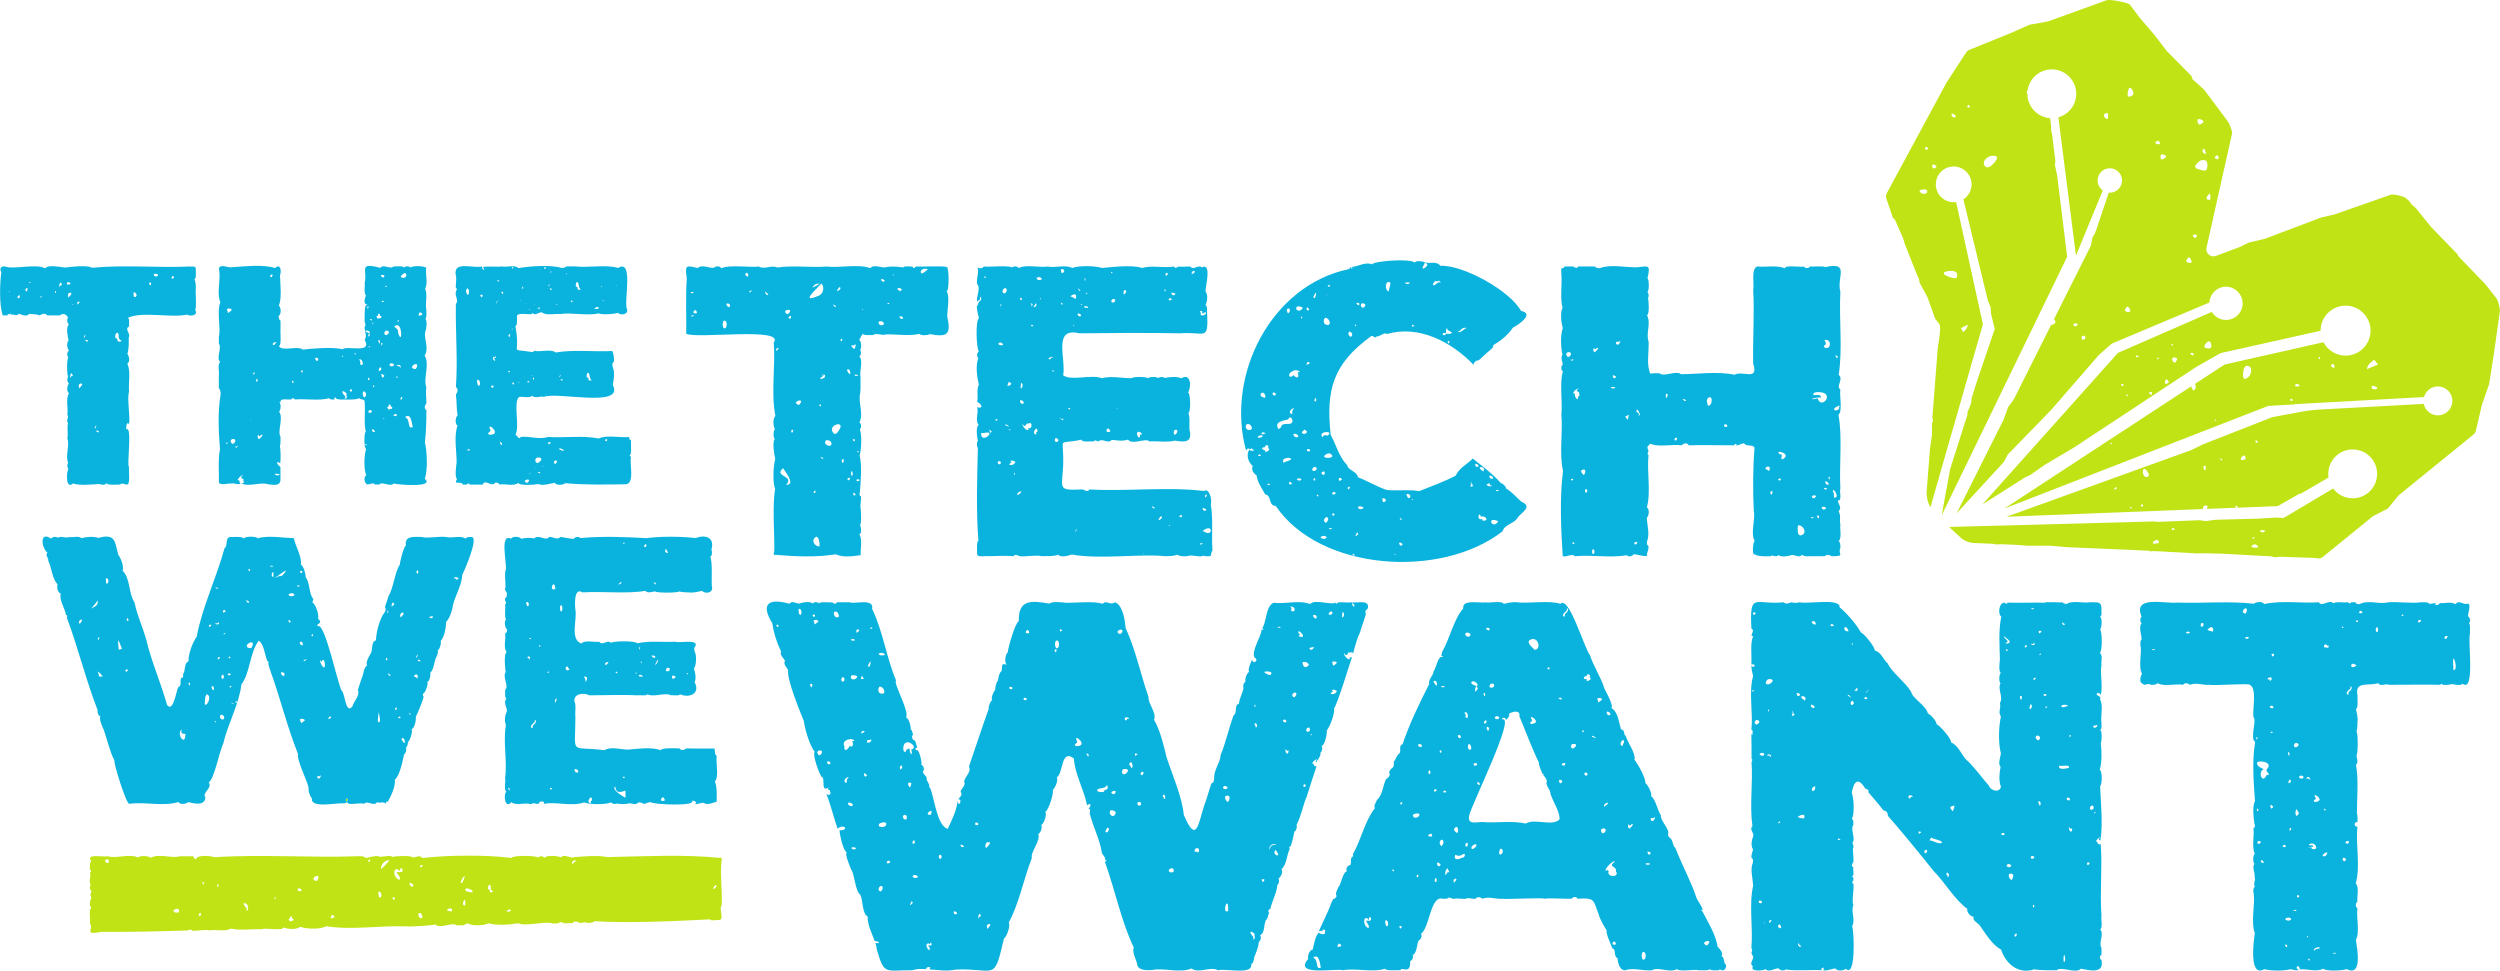<svg xmlns="http://www.w3.org/2000/svg" id="Layer_1" data-name="Layer 1" viewBox="0 0 923.13 358.43"><defs><style>      .cls-1 {        fill: #bfe314;      }      .cls-2 {        fill: #0ab3dd;      }    </style></defs><path class="cls-1" d="M266.5,317.28c-.11-.58.08-.73-.61-.49-13.48-1.38-28.13-.57-41.6-.31-3.45-.71-8.65-.28-12.21.03-1.28.66-3.74-1.36-4.93.07-1.18-.57-5.31-.95-6.1.2-.62-.77-1.72-.82-2.39-.09-.32-.84-9.6-.92-9.81.11-9.64-1.22-23.55-1.05-32.91.03-.95-1.34-2.37-.13-3.6-.23-.16-.8-7.14-.53-7.39-.13-.61-1.03-4.77.37-5.23-.31-1.26-.22-3.32.35-4.52.68-.26-.14-1.58-1.05-1.86-.52.24-.35-1.54-.07-1.57-.15-16.58.63-35.63-.77-52.7.37-.99-.54-6.52-1.04-6.68.78-.57-.06-.85-.63-1-1.15-.08.08-5.98-.17-5.86.21-2.82.34-7.38-1.2-9.76.36-1.04-.73-3.82-.93-4.82-.12-3.24-1.53-8.08.54-11.16-.45-1.68.45-8.36-1.19-6.07,1.88-.78.26-.47,2.48-.52,3.06.81.68.58.52,0,1.01.6.47-.65,4.39.4,4.52-.62.66-.55,1.93.24,2.46-.38.71-.7,1.69-.02,2.41-.58.67-.71,2.19-.61,3.03.8.45.27.97,0,1.46-.18,1.23.17,3.71,0,5.07,1.73,2.05-2.86,4.29,4.35,3.03,9.56.06,22.01-.19,31.73-.53.71-.22,1.19-.63,1.63.09,2.23.17,4.66-.57,6.55-.13,2.5-.41,5.79.57,7.74-.65,3.46.83,7.7.06,11.62.26,1-.75,6.98.8,7.93-.68,1.57.66,4.7.9,6.08-.23,2.48.85,7.36,1,9.72-.23,9.11,1.54,19.43-.32,29.77.06,1.53.19,9.6-.39,10.45-.71,1.66,1.8,6.44-1.08,7.87.34,0,0,2.82-.06,2.82-.06.18-.53,1.07-.62,1.53-.62,1.28,1.03,6.01.74,7.38-.1,2.91.92,7.81.55,10.98,0,2.56,1.31,10.74-.95,12.59.07.08-.06,2.18.07,2.2-.11.65-.39,1.28-.61,1.86.03,0,0,3.53-.07,3.53-.07.18-.69,1.26-.67,1.76-.42.59.5,1.89.53,2.49.03.59.54,3.27.43,3.71-.3,12.26.82,30.09-.03,42.7-.67,0,0,.38.33.38.33.03-.07,2.12.11,2.1-.16,3.56.73.45-3.79,1.82-5.43.26-5.88-.74-11.56.01-16.94ZM40.19,318.25c-.32.91-1.46.27-1.34-.58.52-.74,1.64-.32,1.34.58ZM66.07,336.85c-1.09.33-1.96.13-2.04-.66.96-.85,2.45-.97,2.04.66ZM74.13,337.88c-.05.12-.2.39-.48.34-1.03-.48,1.06-2.03.48-.34ZM75.01,326.7c-.07-.29-.52-.79-.06-.91.81-.15.37.45.06.91ZM80.49,327.42c-.39.33-.51-.97.07-.91.27.51.12.69-.07.91ZM91.67,335.76c-.17.14-.64.75-.83.47.97-.99-1.02-1.43-.84-2.73.58-.25,1.47.65,1.66,1.03-.58.26.1.87.01,1.23ZM101.73,331.93c-.86.3-.04-1.29,0-.56v.56ZM108.17,340.08c-.25-.42-.88.19-1.08.23-.54-1.08-.87-.75.03-1.3-.07-1.19.96-.57.74.19.6-.08.73.32.3.88ZM109.95,329c-.39-1.53,1.56-1.19,1.37.15-.34-.17-.93-.28-1.37-.15ZM117.1,325.22c-2.56.1-.99-2.08.3-1.75.49.4-.04,1.39-.3,1.75ZM123.33,338.82c-1.29.39-1.57.48-.79-.93.48-.23,1.31.72.79.93ZM136.14,318.28c-.45-.31,0-.98.56-.9,0,.42-.11.9-.56.9ZM140.66,331.28c-.43.4-.76-.15-.8-.58-.74-2.68,1.58-1.28.8.58ZM140.63,321.02c.18-1.84.83-3.09,3.19-3.46-.55.81-1.51,1.97-3.19,3.46ZM145.44,332.3c-.25-.1-.79-.88-.33-.92.84-.21.87.5.33.92ZM147.27,322.01h-.91c.22.45,2.12,2.49,1.02,2.83-2.88-1.16-1.94-5.68.38-3.1-.26-2.99,2.57.7-.49.27ZM152.35,327.48c-.42-.03-1.38-.6-1.04-1.6.43.37,1.98.46,1.04,1.6ZM155.18,337.22c.57-.21.77,1.37.85,1.45-1.27,1.61-2.26-2.17-.85-1.45ZM155.25,320.4c-.28-.67.16-1.3.86-.91-.1.27-.58.72-.86.91ZM166.87,336.57c-.67-.07-1.54-.27-1.96-.45.98-.96,2.28-1.09,1.96.45ZM170.07,326.06c.06-1.21,2.34-4.25,1.24-1.5-.22.55-.45,1.66-1.24,1.5ZM171.79,334.31c-1.9.41.04-3.43,0-1.44,0,0,0,1.44,0,1.44ZM172.31,329.17c-1.38-1.11.18-1.65,2.07-.35.72,1.27-1.6.37-2.07.35ZM180.83,329.21c.33-.27-.35-1.24-.53-.68-.6-1.52,1.03-2.88.94-.51,0,.8.66,1.04.93,1.34-.43.12-1.07.32-1.34-.16ZM187.17,336.55c-.51-.33.88-.41.91-.87,1.31.66-.24,1.16-.91.87ZM196.28,319.55s0,0,0,0c-.05-.03-.02-.06.01-.09,0,.03-.01.06-.01.09ZM211.97,318.51c-.24.18-.48.36-.65.57-.95-1.23,2.85-2.2.65-.57ZM264.18,325.18c-.06.03-.23.13-.21.03.03-.02.1-.02.21-.03ZM263.4,328.26c-.42-.04.65-1.51.85-1.43.9.18-.3,1.36-.85,1.43Z"></path><path class="cls-1" d="M128.06,295.01l.2-.21c-1.11-.09-.34,2.41.16.36.15-.25-.25-.12-.36-.15Z"></path><g><path class="cls-1" d="M921.82,110.15l-4.03-5.12-10.16-10.57-.05-.42-9.96-10.3-5.65-6.99-1.55-1.32-.77-1.16-1.25-1.09c-.72-.71-4.63-1.61-5.58-1.28l-20.87,7.3-4.76,1.08-20.94,7.91-5.91,1.38-3.21,1.6-8.93,3.34c-1.95.68-3.9-1.05-3.44-3.06l9.44-42.17c.18-.79-1.09-3.89-1.6-4.52l-8.73-11.65-4.27-3.84-.38-1.18-9.18-9.3-4.37-5.72-5.67-6.64-3.49-4.68c-.71-.86-7.55-2.07-8.6-1.68l-21.75,7.86-6.79,1.21-6.95,3.09-15.14,6.14c-.59.22-1.09.63-1.39,1.18l-7.13,10.94-22.01,40.75c-.36.65-.44,1.42-.21,2.12l2.44,7.15.65.45,3.12,7.09.61,2.1,4.41,11.09.83,1.8.22,1.34,2.93,5.44,2.8,7.84,1.6,2c.18.55.65,1.64-.63,8.79l-1.99,25.81.25,1.11-.38.89v4.19l-.79,5.69-1.18,15.28c-.12,2.1.37,4.15,1.36,5.95l19.4-67.65-9.89-45.12c-.29.04-.59.07-.9.07-3.65,0-6.6-2.96-6.6-6.6s2.96-6.6,6.6-6.6,6.6,2.96,6.6,6.6c0,2.32-1.2,4.36-3.01,5.54l9.04,37.42.99,2.36.16,2.39,1.38,5.69-6.53,19.19-2.04,6.5-.13,1.63-1.32,3.32-.11,1.18-6.35,19.95-3.12,17.05,46.34-95.49-3.69-30.01-.83-3.83.15-1.72-1.2-9.77-.32-1.01-.04-1.89-.36-2.95c-4.69-.32-8.4-4.22-8.4-8.99,0-.07,0-.14.01-.21-.18-.09-.37-.22-.21-.62.22-.55.21-.38.21-.38,0,0,.03.02.07.04.57-4.43,4.35-7.85,8.94-7.85,4.98,0,9.02,4.04,9.02,9.02,0,4.14-2.8,7.62-6.6,8.68l6.5,51.08,9.91-24.08c-1.16-.82-1.92-2.16-1.92-3.68,0-2.49,2.02-4.51,4.51-4.51s4.51,2.02,4.51,4.51-2.02,4.51-4.51,4.51c-.13,0-.24-.03-.37-.04l-5.01,14.83-1.05,1.82-.55,2.92-13.66,27.24c.81.72.92,1.71-1.06,2.11l-13.8,27.52-2.03,2.76-1.71,4.69-17.34,34.58,17.44-18.99,1.45-2.73,15.99-16.45,17.69-20.37,4.72-4.15,36.07-15.18c.16-3.25,2.83-5.84,6.12-5.84s6.14,2.75,6.14,6.14-2.75,6.14-6.14,6.14c-2.3,0-4.3-1.27-5.35-3.14v.21s-34.55,15.09-34.55,15.09l-50.06,55.97,15.82-10.05,1.75-.77,5.69-3.96,10.56-6.25,45.05-29.69,9.08-5.17,36.95-8.26s0-.03,0-.04c0-5.09,4.13-9.22,9.22-9.22s9.22,4.13,9.22,9.22-4.13,9.22-9.22,9.22c-3.54,0-6.62-2-8.16-4.94l-36.55,8.25-10.91,7.14c.34.52.28,1.35.28,1.35,0,0-.54,1.84-1.21.68-.21-.37-.36-.76-.45-1.13l-68.94,45.1,97.4-37.88,9.88-.56c0-.12.02-.22.17-.18.1.03.24,0,.22.07l47.22-2.59c.62-2.26,2.69-3.93,5.14-3.93,2.95,0,5.34,2.39,5.34,5.34s-2.39,5.34-5.34,5.34c-2.57,0-4.71-1.81-5.22-4.23l-39.37,2.14-3.92.43-12.57,2.3-25.79,10.12-4.29,2.11-13.02,4.69-55.1,19.88,72.47-2.84c.12-.75.44-1.41.93-1.36.55.06,1.2.1.56,1.3l10.74-.42-.24-.86c.47.1.84.5,1.07.83l14.6-.57,8.03-4.59h.45l10.29-5.97c-.07-.44-.11-.89-.11-1.35,0-4.98,4.04-9.02,9.02-9.02s9.02,4.04,9.02,9.02-4.04,9.02-9.02,9.02c-2.95,0-5.56-1.42-7.21-3.61l-18.3,10.87-2.69-.16-6.53.4-15.92.43-3.57.49-2.33-.33-15.27.61-1.7-.15-75.5,2.03,4.12,3.82c1.37,1.27,3.16,2.02,5.03,2.1l7.2.32,1.08.24,1.58-.12,5.53.25,4.39.32h2.79s5.72,0,5.72,0l6.15.54,30.21,1.31.45.24,1.35-.12,15.95.88,1.71-.08,6.99.15,18.67,1.01,1.21.33,2.03-.18,12.89.43,1.2.2c.65.03,1.28-.18,1.78-.59l.73-.6,17.78-14.45,5.42-2.77,3.98-4.87,27.69-22.5c.39-.32.68-.74.84-1.22l2.22-9.61,2.7-7.72,1.84-11.77,2.07-14.66c.32-.95-.52-4.6-1.24-5.31ZM726.6,119.88c0,1.43-1.67,2.75-1.67,2.75l-.84-1.43,2.51-1.31ZM718.47,100.29c1.67-.48,4.06-.36,4.18.84.12,1.19.36,2.63-4.18.6,0,0-1.67-.96,0-1.43ZM711.59,70.93c-.34,1.03-1.93.51-1.93.51,0,0-1.67-.94-.39-1.33,1.29-.39,2.66-.21,2.31.81ZM710.97,55.13c-.6-.2.2-.79.2-.79,0,0,.67-.36.67.4s-.28.6-.87.4ZM713.95,62.19c-.63,0-.44-1.27-.44-1.27.16-.4.95-.08,1.39.32.44.4-.32.95-.95.95ZM721.96,43.3c-.57.41-1.21-.46-1.21-.46,0,0-.53-1.13.3-.85.82.28,1.48.89.91,1.3ZM726.5,39.58c-.33-.24.25-.83.25-.83.23-.15.53.32.61.69.08.37-.53.38-.86.14ZM737.1,59.09c-1.38,2.23-3.61,3.75-4.44,1.8-.83-1.95,2.16-3.24,2.16-3.24,0,0,3.66-.78,2.28,1.45ZM778.38,43.4c-.09,1.27-1.23-.03-1.23-.03,0,0-.75-1.17.35-1.52,1.11-.35.97.28.88,1.55ZM766.91,120.24s-.68.64-1.16-.07c-.48-.72,0-.69.92-.77.93-.08.24.84.24.84ZM769.57,125.31c-.82.41-.63.22-.63.22,0,0-.15-.52-.37-.93-.22-.41,1.27-.86,1.3-.52.04.34.52.82-.3,1.23ZM784.86,114.92c-.68-.48.52-1.64.52-1.64.48-.29,1.07.63,1.23,1.37.16.74-1.08.74-1.75.27ZM786.03,35.71c-.64-.13-.44-1.85,0-2.9.43-1.05,1.51.19,1.72,1.45.22,1.26-1.72,1.45-1.72,1.45ZM796.38,53.19s-1.08-.39-.15-.96c.94-.56,1-.17,1.32.56.32.73-1.17.4-1.17.4ZM798.56,58.87c-.74.3-1.01-.85-.66-1.58.35-.73,1.82.15,1.82.15.41.39-.43,1.13-1.17,1.43ZM807.51,96.77c-.68-.48.52-1.64.52-1.64.48-.29,1.07.63,1.23,1.37.16.74-1.07.74-1.75.27ZM818.35,57.49c.58-.58.88.64.88.64,0,0,.07.96-.87.57-.94-.39-.59-.62,0-1.21ZM815.95,71.38s.96,2.87-.6,2.39c-1.55-.48.6-2.39.6-2.39ZM814.6,56.9s-1.84-.32-1.19-1.65c.65-1.32,1.19,1.65,1.19,1.65ZM811.42,44.37c.08-.72,1.48-.4,2.09.22.6.62-1.16,1.38-1.16,1.38-.64.14-1-.87-.92-1.6ZM811.05,87.49c-.58.78-.76.41-1.24-.25-.48-.65.83-.67.83-.67,0,0,.99.14.41.92ZM811.51,62.41c-2.44-.75.81-3.01.81-3.01,0,0,2.77-1.35,2.77,1.5s-1.14,2.25-3.58,1.5ZM784.08,142.44c-.09.23-.55.06-.81-.17-.26-.22.17-.55.54-.56.37,0,.27.73.27.73ZM785.51,146.22s-.39.21-.39-.22.15-.35.5-.24c.35.11-.11.46-.11.46ZM788.78,131.84c-.37-.08-.08-.47.29-.6.38-.13.61.46.61.46.02.2-.54.23-.91.15ZM794.59,145.51c-.06.62-.82-.01-.82-.01,0,0-.5-.58.23-.75.73-.17.64.14.58.76ZM796.54,132.53c-.42-.41.81-.49.81-.49,0,0-.39.9-.81.49ZM799.66,141.73c-.42-.07-.29-.91,0-1.42.29-.51,1,.09,1.14.71.14.62-1.14.71-1.14.71ZM801.81,127.33c-.21-.3.36-.3.36-.3,0,0,.44.06.18.41s-.33.18-.54-.11ZM803.41,133.63c-.55.94-1.28-.62-1.28-.62,0,0-.36-1.28.92-1,1.28.27.91.69.36,1.63ZM809.97,130.96c-.46.82-1.28-.62-1.28-.62,0,0,1.73-.2,1.28.62ZM816.5,128.12c-.23,1.08-2.32.28-2.32.28-.62-.41.21-1.65,1.04-2.25.83-.6,1.5.88,1.28,1.96ZM779.38,163.98c-.28-.19-.19-.17-.19-.17,0,0,.14-.14.24-.29.09-.15.51.25.41.33-.1.07-.17.32-.46.13ZM818.32,155.24s-.16.09-.27.19c-.12.1-.37-.35-.27-.38.11-.04.23-.23.42,0,.19.23.12.19.12.19ZM830.68,138.74s-2.21,2.5-2.4.18c-.19-2.33.59-4.6,2.22-3.64,1.63.95.18,3.47.18,3.47ZM846.48,147.97c-.09.23-.55.06-.81-.17-.26-.22.17-.55.54-.56.37,0,.27.73.27.73ZM848.83,142.61c-.74.24-1.53.15-1.35-.45.19-.6,1.11-.32,1.11-.32,0,0,.98.53.24.76ZM856.22,132.52c-.02-.16-.22-.39.11-.6.33-.21.26-.11.26-.11,0,0,.07.25.16.45.09.2-.51.43-.53.26ZM861.73,135.78c-.79-.04-1.74-1.18-.12-1.45,0,0,.91,1.49.12,1.45ZM877.51,143.62c-.68.25-1.67.21-1.72-.37-.06-.58-.17-1.27,1.71-.33,0,0,.69.45.01.7ZM874.03,136.27c-.04-1.78,2.66-3.44,2.66-3.44l1.42,1.76-4.07,1.69ZM781.17,180.7s-.7.16-.44-.27c.26-.43.68-.73.85-.36.17.37-.4.63-.4.63ZM786.94,187.7c-.18.31-.42-.21-.42-.21,0,0-.12-.42.31-.33.43.09.3.23.12.54ZM791.29,186.86c-.08.36-.77.09-.77.09-.21-.14.07-.55.35-.75.28-.2.5.29.42.65ZM792.79,176.14c-1.2.23-1.57-1.61-1.57-1.61,0,0,0-2.16,1.09-1.12,1.09,1.05,1.68,2.49.48,2.72ZM814.39,173.36s-.18.61-.46.11c-.28-.51-.42-1.29-.04-1.42s.82-.31.51,1.31ZM820.28,170.08l-.61-.71c.46-.11,1.01.34,1.01.34l-.4.38ZM829.15,169.58s-2.01.84-1.72-.22,1.92-2.06,1.72.22ZM833.65,163.38s-.31.02-.57.1c-.26.08-.33-.82-.14-.8.19.02.53-.2.66.32s.05.38.05.38ZM797.16,200.5s-2.59.66-2.21-.18,2.47-1.62,2.21.18ZM802.97,195.62s-.4.02-.73.08c-.33.06-.43-.64-.18-.63.25.02.68-.15.85.25.17.4.06.3.06.3ZM832.72,198.42s-.52.75-1.07.41c-.55-.34,1.07-.41,1.07-.41ZM831.59,202.05c-.87-.29.67-1.01.67-1.01.61-.18,1.39.39,1.59.84.2.45-1.39.46-2.26.16ZM836.16,196.33c-.75.48-.98.25-1.59-.15-.62-.4,1.07-.41,1.07-.41,0,0,1.28.09.53.56Z"></path><path class="cls-2" d="M81.3,133.73c-1.12.64-.2,3.93-.5,4.99,0,0,0,4.64,0,4.64.69.54.76,1.86.61,2.65-1.06,6.2-.68,13.59-.18,19.8-.74,3.8-.35,8.37-.39,12.53,1.37.96,3.06.07,4.53.21,1.13-.32,2.46.68,3.49-.04-.71-.5-.27-.95-.66-1.26-1.34.74.78-2.06,1.54-1.76-1.88,1.36.76,1.02.07,1.85.5.79.13,1.12-.65,1.17,2.86,1.41,7.04-.66,9.77.31,2.44.28,4.93.81,4.63-2.42,0,0,0-3.91,0-3.91-.44-.63-1.64-1.09-1.04-2,.29.41.84.32.96.62.23-1.85.18-4.77-.14-6.58.37.05.18-3.17.23-3.35-1.28-1.7,1.26-7.18-.52-9.12.67-.77.81-2.76.1-3.54.16-.04.48.08.42-.17-.03-1.08,1.77-.91,2.26-.84,0,0,1.78,0,1.78,0,.41-.82.8-.43,1.35,0,3.69-.35,9.58.6,12.56-.52.13.64,1.81.63,2.1.45-.55-.8.65-.89.54-.19.06.04,1.08.21,1.09.26.64,0,7.2.28,7.34-.56.52.83,2.02.22,2.06,1.39.3,3.68-.35,7.85.42,11.12-.69.07-.74,6.33.15,6.29-.82,2.41-.95,7.37.02,9.79-1.07.57-.68,2.62.16,3.27,1.01.34,2.48-.95,3.03.11,0,0,1.62,0,1.62,0,1.08-1.33,3.97,1.07,5.39-.39,1.13.44,15.3,1.66,11.42-1.72,1.15-3.63.85-9.85.04-13.53.45-3.69.56-8.07.54-11.93-1.03-.45-.51-1.75,0-2.43.06-1.92-.37-3.93,0-5.78-1.27-3.55,1.38-8.6-.66-11.91,1.79-2.37-.28-6.02.22-8.55.44-1.05.88-4.08.04-4.98.63-.21.42-3.34.32-3.78-.35-2.23.59-5.17-.38-7.27,1.12-2.16.05-5.27.39-7.74-.67-.74-5.12-.91-5.76-.1-.58-.63-1.88-.63-2.46,0-.22-.75-3.19-.36-3.7-.45-1.63,1.3-3.78-1.04-5.03.55-8.28-2.21-4.64.86-5.77,5.59.23,1.5-.44,3.36.45,4.65-.48,1.07-1.06,3.67.67,3.09-1.3.59-.96,2.33-1.12,3.31.09.12-.17,3.57.1,3.6.06.39.45,1.23-.1,1.44-.17,1.81,1.07,3.27,0,4.87,2.97,5.36-6.5,1.98-8.22,3.52-3.11-.98-11.92-.25-14.62.12-1.87-1.62-7.66.87-8.85-1.33,1.12,0,.45-5.62.62-6.18,0,0,0-3.23,0-3.23-.58-.31-.74-1.11-.67-1.71,1.03-.68.91-2.98.07-3.77,1.15-2.98.5-7.72.41-11.19.59-1.37.27-4.7-1.84-2.68-3.84-1.48-11.78-.62-16.2-.31-1.16.23-4.05-1.41-4.54.48.9,3.87-.95,8.88.55,12.4-1.42,3.68.28,9.58-.55,12.73,0,0,0,2.54,0,2.54,1.25,1.83-1.17,5.26.5,6.83ZM140.51,136.71c-1.12,1.11-.55-1.5.13-.97.26.42.27.58-.13.97ZM139.73,125.55c.6-.28.67,1.04.41,1.3-.27-.3-.5-.79-.41-1.3ZM141.19,126.71c0,.28-.03.77-.22.93-.21-.48-.48-1.27.22-.93ZM141.85,111.23c-.22.23-.57.35-.75.29-.43-.64.44-.44.75-.29ZM141.48,154.75c.13-.12.2-.32.28-.44.36.27-.07.48-.28.44ZM140.83,138.13c.41-.16.87.39,1.11.64-.72,1.15-1.02.68-1.11-.64ZM146.41,153.68c-.3,0-1.05-.07-1.17-.44.88-.54,1.47-.59,1.17.44ZM146.35,139.44c-.15-.67.58-.53.51.07-.13-.08-.35-.12-.51-.07ZM147.05,135.19c-1.58.29.93-1.58.96.65-.27-.27-.47-.64-.96-.65ZM148.01,147.62c-.31-.38.01-1.06.5-1.07,0,.42.08.87-.5,1.07ZM154.96,115.38c.48-.23,1.31.72.79.93-1.29.39-1.57.48-.79-.93ZM153.84,134.48c.49.4-.04,1.39-.3,1.75-2.56.1-.99-2.09.3-1.75ZM152.4,157.7c-2.18.97-.64-2.86-2.87-3.7,2.21-1.54,2.47,1.79,2.87,3.7ZM149.84,100.99c.87,1.46-1.33,2.24-1.91,1.05.41-.36,1.37-1.61,1.91-1.05ZM146.87,118.18c.85-.15-.02,1.28,0,.54v-.54ZM146.06,120.25c2.62-1.64,2.59,7.93.93,2.6.24-1.31-.78-1.55-1.48-2.37.19-.07.38-.15.55-.23ZM144.53,134.1c.44.02,1.1.42.92.78-.75,1.04-2.64-.25-.92-.78ZM144.3,150.2c.6-.08.73.32.3.88-.25-.42-.88.19-1.08.23-.54-1.08-.87-.75.03-1.3-.07-1.19.96-.57.74.19ZM142.34,105.59c.42-.39.87.59,0,.34v-.34ZM142.89,122.07c1.51.2.31,1.92-.65,1.63-.56-.48-.37-1.57.65-1.63ZM141.19,101.51c.64,0,.73.26.73.54-.05,1.2-2.33-.67-.73-.54ZM139.55,116.68c-.19-1.23.94-.97.74,0,.6-.08.73.32.3.88-.56-.52-1.05.74-1.36-.25-.4-.47-.29-.72.32-.63ZM135.84,140.28c.09-.26.11-.51.13-.7.46-.58.8,1.25-.13.7ZM136,128.11c.06-.06.16-.14.24-.2.37-.36.35.09.29.38-.15-.08-.35-.17-.53-.19ZM136.07,152.29c-.22-.68.63-1.13,1.11-.72.45.79-.63,1.08-1.11.72ZM138.37,159.53c-.94.04-1.37-.76-.67-1.07.14.05.89.66.67,1.07ZM138.11,142.15c.06.31.21.95-.33.78-.09-.24.14-.81.33-.78ZM137.52,119.53c.05-.15.13-.58.37-.52-.02.42-.7,1.47-.37.52ZM137.31,118.34c-.1-.01-.36-.07-.73-.3-.19-.49,1.08-.13.73.3ZM136.06,113.05c.09.75-.39,1.5-.36.47-.36-.23.09-.44.36-.47ZM134.95,122.14c.52-.28,2.03.15,1.5.89-.27.4.55.75-.05.81-.44,1.25-.63-.47-.01-.78-.42-.26-1.47-.42-1.43-.92ZM135.37,164.35c-.02.34-.38-.16-.6-.15.34-.25.64-.45.6.15ZM134.57,144.53c.73.45.89,2.01-.09,2.19-.44-.13-1.03-2.35.09-2.19ZM133.57,134.81c-1.16-.13.03-1.62-1.03-1.91,1.07-1.03,1.97,1.86,1.03,1.91ZM131.35,130.83c-.02.34-.38-.16-.6-.15.34-.25.64-.46.6.15ZM130.02,144.35c0,.14-.1.18-.18.18-1.51.31-.13-1.82.18-.18ZM128.09,145.54c-.58.26.1.87.01,1.23-.17.14-.64.75-.83.47.97-.99-1.02-1.43-.84-2.73.58-.25,1.47.65,1.66,1.03ZM126.33,131.39c.55-.09.46.5,0,.37v-.37ZM116.66,132.04c.73-.04,1.22.86.42,1.27-.38-.08-1.02-.87-.42-1.27ZM111.39,136.79c.81-.15.37.45.06.91-.07-.29-.52-.79-.06-.91ZM108.27,141.53c-.33-.04-.46-.63-.42-.9.72-.18.55.48.42.9ZM102.56,175c.25.03.49.06.71.06-.56,1.36-3.21-.56-.71-.06ZM102.22,126.43c-.05.07-.13.14-.14,0h.14ZM102.02,126.38c-.22.28-.67,1.04-.97,1.08-1.03-.37.46-1.4.97-1.08ZM100.6,101.26c-.15.29.08.31,0,.66-.76,1.19-1.36-.52,0-.66ZM95.38,160.56c.35.72.55.58,1.01.04,1.58-.56-.71,1.7-.8,1.59-.41-.25-.69-1.16-.21-1.63ZM94.97,139.78c.26.32.13.82,0,1.26-.61-.19-.46-.98,0-1.26ZM94.15,137.58c-.09.28-.33.68-.47.85-.39-.62-.13-.98.47-.85ZM92.82,155.24c-.09.07-.19.15-.3.22-.06-.26.11-.23.3-.22ZM87.7,164.58c.38.16-.18.44-.26.59l.08.08c-.35.24-.56-.22-.82-.4.37.15.77.08,1-.27ZM86.41,163.71c-.38,0-.52.15-.56.27-2.43-2.24,2.62-2.65.56-.27ZM84.61,115.25c-.53.67-.59-.02-.54-.45-1.45-1.39,3.37-1.06.54.45ZM84.07,163.37c0,.09-.03.55-.53.55-.26-.26.3-.66.53-.55ZM191.39,178.3c.08,1.15,6.97.68,7.42.39,1.47.9,4.61-.25,6.1-.41.47,1.09,3.12.84,3.8.12,6.66.7,15.26.53,22.31.42,3.54-.27,1.32-7.48,1.99-10.16l-.56-.4c.86-.36.49-3.26.56-3.93-.03.18,0-1.55,0-1.69-.53-.36-.81-.64-.64-1.27-3.47.34-8.21-.88-11.29.54-5.96-1.19-12.64-.12-18.8-.58-2.99,1.12-6.73-.37-10.01,0-.53,1.27-1.41-.54-1.92-.88,1.69-2.99-.93-11.78,1.29-13.83.89-.37,4.19.58,4.93-.55.55,1.32,3.62-.08,4.19.53,4.48-2.17,30.08,4.29,25.51-4.46.28-1.12.75-4.62.21-5.89-.28-.77-.73-2.17.2-2.65.16-1.11-.1-3.14-.61-3.99-7.19.36-14.06-.6-20.86.54-1.94-1.4-5.48-.11-7.87-.59,0,0-.7.45-.7.45-9.18-1.5-4.1,1.51-6.35-9.56.91-.27.53-2.98.6-3.63-.16-1.59,4.64-.56,5.37-.84.32-.5.55-.33.94,0,1.11.29,1.88-.89,2.98-.59,1.5,1.25,4.93.32,6.79.59,3.47-.72,10.19.75,13.98-.28,1.39.62,5.88.3,7.21-.17,1.03,1.06,4.08.64,3.34-1.47-1.27-2.39,2.68-18.75-3.31-15.11-3.96-1.36-11.25-.02-15.67-.57.03-.1-3.3.07-3.54,0-.27.52-1.11.57-1.61.57-3.71-1.26-12.07-.66-15.98.06-1.29-1.42-4.24-.17-6.08-.63-2.06.28-5.03-.2-7.03.22,1.36,1.66-.61,1.02-.26-.22-3.44.88-10.89-2.34-9.69,3.44.37.85-.17,3.44,0,4.5.69.29.11.98,0,1.43-.48,1.52,1.23,3.37,0,4.43-.19,10.54.75,20.91,0,30.77,1.1.64.54,1.95,0,2.79.36,2.55.18,5.12.63,7.65-.85.67-1.02,3.21-.03,3.79-1.39,4.04-.33,9.29-.32,13.5-.1,1.2-.82,5.2.13,6.22-1.46,2.45,1.52.51,2.17,2.03,0,0,1.49,0,1.49,0,.41-.71.66-.41,1.13,0,0,0,4.73,0,4.73,0,.71-2.3,3.59,1.28,4.55-.71.63-.16,1.38.13,1.67.71,1.82-.46,5.24.82,6.88-.64ZM223.82,162.12c.55.04.5.97-.27.74-.17-.39-.02-.68.27-.74ZM206.69,165.42c.31.35,1.61.5,1.51.92-.48.39-1.16-.41-1.74-.39.11-.18.18-.36.22-.53ZM205.39,170c.61.4-.05,1.21-.43,1.3-.81-.42-.32-1.34.43-1.3ZM202.48,163.23c1.25.07,1.11.37.08.88-.13,0-.06-.81-.08-.88ZM200.56,172.27c-.1.2-.1.1-.27.04.03-.24.34-.33.27-.04ZM199.42,174.77c-.29-.03-.68-.12-.86-.19.43-.42,1.01-.48.86.19ZM197.96,169.15c1.09-.51,2.82-.04,1.42,1.25-1.17,1.35-2.25-.09-1.42-1.25ZM197.71,172.91c.06.11.01.23-.15.18,0-.15-.02-.21.15-.18ZM195.7,174.78c.23-.04.24.25,0,.18-.5.07-.46-.22,0-.18ZM195.09,177.9c-.23.47-.37.47-1.04.19-1.22-1.01,2.34-1.6,1.04-.19ZM216.9,137.75c1.17-.51.46,2.47,1.7,2.61-.43.12-1.07.33-1.34-.16.33-.27-.35-1.24-.53-.68-.13-.37-.16-1.33.16-1.78ZM207.09,139.96c.1.01.37.07.74.31.2.51-1.11.14-.74-.31ZM206.96,138.29c.09.21-.14.83-.35.99-.28-.08.28-.84.35-.99ZM201.47,145.73c.13-.02.18-.02.18.18-.18.03-.2-.04-.18-.18ZM196.82,139.64c.53-.76.33.19.37.5-.51,0-.34-.21-.37-.5ZM196.34,138.73c.02-.57.49.38-.06.06l.06-.06ZM195.32,140.75c.45.66-.45.46-.77.3.23-.24.58-.36.77-.3ZM193.55,139.4c.13-.02.18-.01.18.18-.18.03-.2-.04-.18-.18ZM191.69,141.26c.55.15-.23.24-.37.17-.06-.19.18-.15.37-.17ZM227.54,105.41l-.17-.17c1.02.05-.91.73.17.17ZM222.72,110.85c.1,0,.23.01.3.07-.29-.08-.2.18-.21.35-.12.05-.11-.17-.05-.18-.36.08-.29-.22-.04-.24ZM222.12,105.64c.17.12-.06.35-.15.4-.24-.13-.07-.41.15-.4ZM219.79,113.7c.59-.3,1-.76,1.31.11-.32.45-2.36.36-1.31-.11ZM212.88,104.24c1.17-.51.46,2.47,1.7,2.61-.43.12-1.07.33-1.34-.16.33-.27-.35-1.24-.53-.68-.13-.37-.16-1.33.16-1.78ZM211.42,111.11c.05.57-.9.58-.54-.01.09-.12.39-.21.54.01ZM210.83,105.54c-.07.01-.13.02-.11-.04.04.01.08.03.11.04ZM209.29,101.23c-.33.17-.28-.28-.34-.49.1.06.24.34.34.49ZM208.46,108.77s-.05,0-.08-.02c.03,0,.05.01.08.02ZM205.31,112.44c.27-.05.48.03.56.2-.1-.03-.8,0-.56-.2ZM205.69,109.8s-.03-.02-.04-.04c.01.01.03.02.04.04ZM205.36,106.54s-.13-.12-.13-.12l.13.12ZM204.61,111.97s0,0,.01,0c-.01.02-.02.04-.05.03l.04-.02ZM203.24,100.37c.09-.16.18-.16.31-.13.39.03-.58.88-.31.13ZM203.08,106.44c.1.01.37.07.74.31.2.51-1.11.14-.74-.31ZM202.94,104.78c.1.2-.15.86-.35,1-.28-.08.28-.84.35-1ZM201.09,98.69c.88-.41.36.53-.08.78-.11-.34-.05-.64.08-.78ZM200.7,111.92c-.16.04-.14-.07-.19-.18.07.04.14.11.19.18ZM199.37,99.33s.09.04.13.06c-.07.05-.1.15-.13.22-.13-.1-.07-.13,0-.28ZM199.23,113.56c.45.65-.45.46-.77.3.23-.24.58-.36.77-.3ZM197.46,112.22c.13-.02.18-.02.18.18-.18.03-.2-.04-.18-.18ZM195.41,114.07c.29,0,.35.01.37.19-.21.06-.91-.06-.37-.19ZM194.54,111.99s-.03.1-.06.17c-.01-.09-.03-.21-.12-.25.05,0,.11.03.18.08ZM192.8,106.12c.53-.76.33.19.37.5-.51,0-.34-.21-.37-.5ZM192.24,110.74c.09.18.16.21-.05.29-.03-.14-.15-.31.05-.29ZM172.28,108.19c-.38-.5-.17-1.49.35-1.74,1.06.62.34,3.82-.35,1.74ZM173.6,166.2c-1.61.71-1.12-1.01.07-.03-.02,0-.05.02-.07.03ZM177.09,142.28c-.43.4-.76-.15-.8-.58-.74-2.68,1.58-1.28.8.58ZM177.87,109.78c-.25-.1-.79-.88-.33-.92.84-.21.87.5.33.92ZM182.88,104.84s.05.05.07.07c-.09,0-.16,0-.07-.07ZM181.55,142.38c1.55-.31.13,1.87-.19.18,0-.15.1-.18.19-.18ZM180.73,160.52c-1.49-.76.97-.98.27-1.9-1.56-3.35,4.85,2.06-.27,1.9ZM182.66,132.13h-.35c.08.17.81.97.39,1.11-1.1-.45-.75-2.22.15-1.21-.1-1.17.99.27-.19.11ZM184.02,110.95c-.22.44-.74.49-.64,1.13-.67-.55.79-.88.62-1.52.02.06.03.18.02.39ZM184.18,103.99c-.2-.01-.64-.23-.48-.62.2.14.92.18.48.62ZM184.87,106.35s.06.05.1.08c-.11.06-.26.03-.1-.08ZM185.21,164.42c-.34-.27-.74-1.11-.64-1.37.46.65,1.14.18.64,1.37ZM185.48,107.74c.26-.08.36.53.4.56-.59.62-1.05-.84-.4-.56ZM189.89,141.82c-.59.62-1.05-.84-.4-.56.26-.08.36.53.4.56ZM189.17,98.66c.03-.34.24-.21.26.07.19.69-.47.68-.26-.07ZM188.13,112.03s-.01.05-.02.09c0-.04.01-.07.02-.09ZM188.19,137.5c-.2-.01-.64-.23-.48-.62.2.14.92.18.48.62ZM188.35,123.9c-.08.17-.11.36-.11.53-1.39-.37.6-1.79.11-.53ZM188.89,121.5c.77-.38.45.52,0,0h0ZM285.7,126.48c.71,8.72-1.08,18.52.61,27.1-1.03,1.03-.84,3.72-.16,4.87-.63.5-.73,3.24-.05,3.65-1.04,1.01-.17,6.21.17,7.3-.72,2.44-1.05,8.8-.06,11.03-1.07,6.68-.19,16.11-.3,23.02-.11.47-.61,1.79.44,1.42,6.98.63,15.3.97,22.24-.19,2.82,1.3,6.47.67,9.24.32-.2-2.28.74-5.85-.53-7.6,1.02-.49.69-2.82.22-3.61.71.24.36-6.13.27-6.18-.3-.91.32-3.19.12-4.3-.72-.41-.54-1.07-.38-1.73.3-3.95.82-9.7-.12-13.39.71-2.32.85-7.27.11-9.7.65-.45.57-2.15-.16-2.5,1.64-3.38-.61-7.53.28-10.89.24-1.99.02-4.04.12-6.11-.54-1.37,1.12-6.11-.45-7.31.65-.55.83-1.69.29-2.39.51-.59.59-3.41-.35-3.72.35-.73.87-1.69,1.37-2.3.29.68,3.15.4,3.71.45,1.44-.97,3.18.35,4.92-.25,3.85-.07,8.38.69,12.27-.19.45.74,3.18.55,3.79.1,6.29,1.14,8.01.37,6.48-6.37-.15-1.84,1.09-7.59-.25-9.48.99.1.93-8.98.04-8.95-1.99-.5-9.28-.02-11.2-.18-.32.18-1.61,1.15-1.22.12-.43-.08-3.34-.42-3.64.24-1.81-.27-4.24-.5-6.13-.18-1.74.73-4.48-1.3-6.05.43-4.29-1.65-11.97.04-16.06-.6-5.41.5-12.74-.52-18.25.37-2.35-1.05-4.58.89-6.89-.37-2.31.49-10.68-.8-13.81.64-.33-.86-2.12-.91-2.59-.21-1.9.37-4.57-1.4-6.11.15-4.18-1.02-4.85-1.3-4.02,3.7-.5,6.76-.11,13.81-.22,20.55,3.78,2.01,36.68-2.61,32.32,3.26ZM342.61,99.5c-.91.75-1.96,1.59-2.37,1.45-1.07-1.32,1.5-2.21,2.37-1.45ZM339.64,100.61s-.04-.05-.06-.07c.06-.02.07.02.06.07ZM333.41,117.73c-.81.09-1.31-.26-1.27-.81.79-.3,1.47.08,1.27.81ZM332.14,107.65c.08-.49-.08-.6-.55-.53-1.08-1.42,2.98-.6.55.53ZM329.96,101.32s0,.48,0,.48c-.31-.12-.43-.52,0-.48ZM327.75,112.13c-.07-.02-.14-.04-.21-.06,1.12-.72,1.07.52.21.06ZM325.59,102.98c.48.22,1.63.43.77,1.04-.6.14-1.42-.8-.77-1.04ZM324.45,118.89c1.23-1.07,3.09,1.07.91,1.23-.61-.11-1.05-.61-.91-1.23ZM318.69,114.43c-.1-.1-.27-.14-.43-.16.14-.25.61-.21.43.16ZM302.58,201.79c-1.74.04-3.38-2.39-1.21-3.59,1.12-.14,1.39,2.96,1.21,3.59ZM301.05,181.17c.34.16-.05,1-.43.93-.39-.32-.11-.81.43-.93ZM301.55,165.45s.01-.05.06-.06l-.06.06ZM303.12,150.07c-.18-.14-.65-.41-.79-.42.61-.48,1-.41.79.42ZM303.18,150.25v.13s-.14-.12,0-.13ZM303.09,150.28s0,0,0,0c0,0,0,0,0,0ZM303.68,169.47c-.14-.22-.72-.46-.61-.87.2.16.57.43,1.02.59-.08.06-.23.16-.41.28ZM313.86,177.03c-.28.01-.51.28-.73.4-.42-.76-.18-.95.58-1.06l-.08.23.15-.15c.09.23.1.44.08.57ZM315.04,182.05c.16-.33.79.34.96.62-.66.73-.98-.02-.96-.62ZM314.97,162.25c.56-.63,1.03.72.35.7-.27.05-.37-.71-.35-.7ZM317.37,177.17c-.11.7-.58.47-1.05.44-.15-.94.61-.7,1.05-.44ZM316.57,151.07c.03.17-.04.19-.17.17-.02-.13-.01-.17.17-.17ZM317.1,167.07s-.02-.02-.04-.03c-1.33-.25.2-1.01.04.03ZM316.82,138.65c-.42.18-1.41.32-1.21-.33.41.06,1.08,0,1.35.22-.04.03-.09.07-.14.11ZM314.47,127.52c.35.14.7-.14,1.13.05,0-.01-.16-.35-.16-.36.51-.06,1.14.39.35.47.3,1.92-1.17.94-1.49-.21.04,0,.09.02.17.04ZM314.86,175.56c-.18-.03-.38-.02-.55.03-.3-2.2.62-2.12.55-.03ZM312.73,136.54c1.01-.68,1.34.84,1.22,1.59-.5.27-1.34-1.61-1.22-1.59ZM311.53,170.38c-.09.38-.6.89-.65.14-.42-.94.94-1.58.65-.14ZM311.07,125.19c-.17.32-.27,1.18-.72.61-.05-.59.6-.93.72-.61ZM309.35,106.82c.3-.66,1.01-1.28.97-.25-.1.59-1.95,1.49-.97.25ZM307.73,112.44c.29.21.95.47.96.72-.1.69-1.22-.5-.96-.72ZM309.63,159.11c-.55.66-.76,1.44-1.73.97-3.14-3.18,4.96-5.33,1.73-.97ZM305.19,162.53c1.81-.12,2.45,1.64,1.24,2.11-1.53-.07-2.41-1.4-1.24-2.11ZM304.64,139.07c-.1.56-1.76,1.26-1.82.55.67-.1,2-2.41,1.82-.55ZM303.36,138.69v-.07c.23-.29.33-.39.91-.38-.15.07-.77.39-.91.45ZM300.15,105.95c.68-.93.96-1.26,2.66-1.23-.44.24-2.26,1.26-2.66,1.47v-.24ZM303.29,104.72c1.44,1.46.54,4.18-1.35,4.62-6.4,2.64-.91-2.16,1.35-4.62ZM297.31,121.01s-.02.02-.03.03c0-.01-.01-.02-.02-.03.02,0,.04,0,.05,0ZM295.49,148.96c-.42.9-1.2.49-1.59-.18.07-1.06,2.92-1.4,1.59.18ZM292.74,158.62l-.2.21c.11.03.51-.1.36.15-.45,2-1.29-.41-.16-.36ZM291.48,117.66c-.77-.68.1-.76.61-1.08-.06.35.14,1.25-.61,1.08ZM290.17,114.65c1.71-.67,2.15.16.81,1.28-.7.34-1.49-1.1-.81-1.28ZM289.13,172.89c2.13,2.91,4.17,6.09,1.15,6.15,3.32-3.5-4.79-2.94-1.15-6.15ZM287.53,128.57c-.24.22-.29.82-.81.92-.55-.37.36-1.26.81-.92ZM256.21,108.11c-.42.08-1.01.44-1.15-.2.59-.26.81-.09,1.15.2ZM256.22,116.68c-1.7.58-1.21-.6.14-.11-.04.03-.09.06-.14.11ZM257.04,115.7c-2.12.39-.13-2.58.29-.29,0,.25-.2.29-.29.29ZM268.07,120.9c-1.3,1.67-1.78-2.93-.32-2.48.69.46.76,1.83.32,2.48ZM269.53,112.89c-.07,1.76-2.64-1.47-.39-.73.29.16.52.46.39.73ZM276.29,102.11c-.84.01-1.64-.93-.59-1.4.54-.06.67,1.15.59,1.4ZM277.75,107.37c-2.07,1.52-1.06-.52.1.03-.03-.01-.06-.02-.1-.03ZM283.2,108.94c-.41-.12-.86-1.16-.47-1.35.05.49,1.78,1.49.47,1.35ZM361.44,129.78c-.76.6-.87,1.72-.18,2.43-1.08,2.84-.52,6.94.18,9.82-1.03,2.15-.06,4.48-.65,6.33,1.99.98,2.25,2.72,0,2,.71,1.94-.87,4.96.57,6.42-1.13,1.27-.61,4.41-.25,6.08-.55.1-.45,2.38-.03,2.52-.24,10.41-.69,23.38.2,34.33-.86.14-.36,4.41-.49,4.92.03,1.33,3.64.54,4.37.74,2.87-.07,6.41-.25,9.13,0,.47-.96,1.57-.24,2.24,0,1.79.3,6.42-.57,7.97,0,2.12-.12,4.17.21,6.23-.53,1.1,1.13,3.58.41,4.95-.09,10.87,1.92,25.11-.36,34.63.62,1.38,0,3.13-.04,4.46-.56.67.7,3.34.72,4.06.45,1.2-.52,4.3.68,5.7-.12.05.4,2.09.19,2.32.24.51-.36.2-1.29.85-1.97-.38-5.98.31-11.44-.6-17.06.6-2.4-.88-6.29-2.48-5.05-13.5-1.66-28.56.22-42.41-.58-.35,1.11-1.58.41-2.3,0-9.44.35-7.83.16-7.34-8.74.38-11.52-2.65-7.56,6.76-9.64.03,1.13,3.98.5,4.56.65.39-.8,1.15,0,1.71,0,1.41-1.44,3.58,1.14,4.89-.59,2.21.21,3.85.63,6.01-.07,1.55,2.14,6.63-.8,7.94.67,2.62-.23,6.72.43,9.29-.29,3.22.46,6.51.98,5.61-3.45-.45-1.27.29-4.74-.53-6.8.95-.22.82-7.36-.12-7.57,1.41-2.22.89-7.37-2.47-5.2-1.69-.76-4.36-.54-6.11-.13-.37-.48-2.19-.49-2.48.12-.26-.69-3.36-.59-3.71-.03-.82-.6-5.36-.63-6.18-.01-3.46,0-7.43-.9-10.95,0-3.76-1.51-11.28,1.12-14.21-1.05,1.13-6.22-4-17.93,6-15.52,10.63-.13,26.39-.23,37.17,0,9.27-.79,10.54,3.47,9.96-8.06,0-.63.09-2-.57-2.44.7-1.24.96-3.79,0-4.94-.12-1.58,2.47-10.8-1.36-8.89-1.35-1.21-3.09,1.23-4.23-.32-1.19-.09-3.36.21-4.46,0-.64.5-1.18.74-1.63,0-3.95.67-8.01-.58-11.76.52-3.56-1.25-11.06-.33-14.73,0-2.75-.81-8.32-.98-11.09,0-2.46-1.32-6.29.06-9.02-.53-2.49.52-8.48-.91-10.65.59-.4-.74-1.89-.84-2.45-.29-2.06-.8-8.12-.06-10.48-.3-.47.72-1.74.91-2.33.26.64,1.85-.48,4.23-.18,6.16,1.53,1.49-.33,4.57,0,6.59.17-.41.48-.43.74-.57.63-.03.24-1.45.67-1.23.82,1.5-1.47,1.6-.98,3.15-.08,0-.27-.06-.42-.12-.27,1.52.36,3.44.7,4.77-1.35,1.03-.95,11.21-.05,12.38ZM445.56,182.97c0,.67-.85.87-.6.38-.14-.44.67-1.32.6-.38ZM444.29,187.58c.48.22,1.63.43.77,1.04-.6.14-1.42-.8-.77-1.04ZM444.82,196.37c-.25-.1-.5-.2-.76-.28,3.99-3.23,3.81,2.33.76.28ZM443.17,200.62c.12,0,1.21-.04,1,.24-.76.12-1.3.51-1-.24ZM436.38,190.15v.83c-1.4-.08-1.07-.6,0-.83ZM432.22,193.78c-.24.2-.52.41-.64.42-.13-.4.33-.37.64-.42ZM428.74,190.65c.9.18-.3,1.36-.85,1.43-.42-.04.65-1.51.85-1.43ZM426.32,187.78c-.59-.04-.87-.35-1-.87.3.3,1.16.2,1,.87ZM422.14,204.33c.1-.02.3.13.16.21-.16.13-.21-.11-.16-.21ZM397.53,195.22c0,.66.06.62-.56,1.29.18-.5.4-1.06.56-1.29ZM434.18,158.7c1.18-.11.27,2.04-.62,1.75-.36-.67-.04-1.94.62-1.75ZM419.95,159.71c.45-1.03,2.87,1.09,1.03.75.04,2.48-1.59.1-1.03-.75ZM412.41,150.66c.1,0,.2,0,.29.01-.12.06-.24.13-.33.24,0-.04-.05-.25.04-.25ZM410.23,154.93c.08.07.16.14.23.2-.15-.04-.27-.03-.23-.2ZM409.1,158.23c.65-.03.69.76.92,1.11-1.11.63-2.17-.33-.92-1.11ZM395.19,150.66c-.07.83-.58.53-.77.05.13-.04.46-.05.77-.05ZM443.42,114.8c.66-.06.52.62.53,1.13.25-.16,1.3-1.02,1.44-.39-.5,1.39-2.94,1.13-1.76-.14-.58.21-.71-.51-.21-.59ZM440.17,100.14c2.28-.61-.03,1.9-.22.6l.55-.28-.33-.33ZM439.17,118.65c.33-.04.23.16-.08.11.02-.03.04-.06.08-.11ZM433.27,108.17c.24.12.55.12.76.17-.55,1.98-2.58-.8-.76-.17ZM432.05,110.17c.44,0,.78.11.77.42-.29.02-.69-.1-.62.29,0,0,0,0,0,0,0,0,0,0,0,0,0,.03,0,.05.01.08-.04,0-.02-.07-.01-.08,0,0,0,0,0,0-.83.26-.88-.67-.15-.72ZM431.02,100.76c.49.33-.05.97-.35,1.05-.65-.34-.25-1.09.35-1.05ZM430,106.93c.69-.31.39.54.13.75-.06-.27-.24-.66-.13-.75ZM415.14,107.15c1.79-.12-.37,2.47-.28,1.14,0-.6,0-.69.28-1.14ZM411.79,110.71c.21.84-1.15,1.51-1.48.56.15-.67.82-1.3,1.48-.56ZM410.91,100.73c-.34.3-.8.2-.68-.27.23.05.54.18.68.27ZM396.19,120.15c-.01-.4.39-.23.5.05-.02-.02-.57.06-.5-.05ZM401.03,108.08c.12-.06.34.22.52.38-.39.47-.55-.22-.52-.38ZM400.56,102.51c.2.23.41,1.17-.02,1.12.02-.33-.11-.86.02-1.12ZM400.55,113.04c.71-.13,1.23.19,1.28.68-.43-.08-2.11-.02-1.28-.68ZM399.11,112.31c.15-.09.37-.18.51-.11.03.29-.65.55-.51.11ZM399.02,107.44c-.48-.03-.82-.18-.88-.96.18.12.48.39.88.96ZM397.94,115.77c.57,0,1.25.14,1.25.78-.43.72-1.47-.02-1.25-.78ZM395.29,109.36c1.52-1.15,2.44-.9,1.9,1.06-.58-.37-1.4-.83-1.93-1.04.01,0,.02-.01.03-.02ZM391.89,112.39c-.33-1.02.33-.55.66-.02-.26.07-.51.04-.66.02ZM392.63,99.38c.48,1.07.59,1.01-.6,1.52-.42-1.02-.47-1.71.6-1.52ZM392.58,154.57v.62c-.68-.31-1.32-.58-1.27-.97.32.41.52.62,1.27.35ZM389.92,161.64c.44.43,1.35.66.69,1.34-1.1.77-1.51-.72-.69-1.34ZM388.73,137.37v-.31c-.92-.25.26-.33.53-.15-.08.12-.25.26-.53.47ZM388.15,132.08c-.27.46-.44.97-1,.33,1.17-1.24,2.42-.31,1-.33ZM386.27,163.95s0,.04,0,.07c0-.02,0-.05,0-.07ZM383.05,159.51c-.64-.22-.34.62-.4.94-2.24-.18.7-4.1.4-.94ZM384.07,110.29c.02-.1-.09-.13-.13-.22.51-.16.67,1.05.13.22ZM383.73,102.29c.57.06,1.63.92.44,1.04-.94.45-2.35-.87-.44-1.04ZM382.42,111.95c.62.38.26,1.24-.55,1.5-.62,0,.48-.8.55-1.5ZM381.6,120.45h-.81c-.2-.8.53-.63.81,0ZM380.86,113.26c.18-.48-.01-.84-.3-1.12.74-.34.96.57.3,1.12ZM379.73,156.42c1.41-.97,1.58,1.69.34,1.77-.54-.29-.58.22-.25.47-.7.74-2.37-1.31-2.31-2.11,1.44,1.97,1.04-.58,2.22-.13ZM377.01,141.34c.69.33.77,1.15.33,1.78-.85,1.28-.29-1.3-.33-1.78ZM377.13,109.97c.03.24.22.41.33.6-.76.67-1.24-.73-.33-.6ZM377.21,149.09c-.38-.16-.58-.74-.58-1.22.86-.54,2.35,1.44.58,1.22ZM376.45,182.33c-.24.18-.48.36-.65.57-.95-1.23,2.85-2.2.65-.57ZM364.72,200.21c.06-.02.06.02.06.07-.02-.02-.04-.05-.06-.07ZM371.86,157.31c-.23-.1-.47-.22-.71-.25.08-.13.13-.27.17-.4.65.21,2.08,1.16.55.65ZM372.46,158.58h.6c-.04.13-.03.22-.03.33-.25-.18-.54.12-.57-.33ZM374.8,175.3c-.45.25-.41-1-.07-.67,0,.13.12.54.07.67ZM374.64,171.05c-.44,1.03-3.32.82-1.11-.3l-.49-.49c.62-.55,2.57.21,1.6.78ZM372.29,141.68c-.3-.96,1.1-.48,1.12.07-.21.41-.94.99-1.56.48.2-.14.42-.3.44-.55ZM371.75,106.92c-.04,1.28-1.07,1.89-1.55.96-.1-1.48,1.23-1.96,1.55-.96ZM369.5,112.35c.5-.27.1.72-.06.89-.02-.26-.09-.73.06-.89ZM370.17,127.45c-.52.15-1.77,0-1.42-.83l.24.23c-.29-1.03,2.02.15,1.17.6ZM368.81,126.41l-.13.13s0,0,0,0l.13-.13ZM369.52,171.08c-.27.75-1.22.22-1.12-.49.45-.61,1.36-.26,1.12.49ZM367.66,154.73c.98.05.91.28.05.71-.08,0-.04-.67-.05-.71ZM365.44,158.68c.09.03.49.68.58.38.3.45-.22.67-.49,1.02.42-.61-.49-1.05-.1-1.4ZM363.72,102.01c.14.09.29.27.44.32-.37.45-1.19.11-.44-.32ZM365.39,160.24c-.86,1.63-3.24,2.32-3.1-.39.91.34,3.03-.74,3.1.39ZM461.31,165.78c.55.36.95-.83,1.08.11,1.77.48-.66.95-1.05.12-1.29,1.94-.48,4.64,1.25,6.09-.69,1.23.28,2.77,1.39,3.41.33,2.5,1.97,4.88,3.24,7.1,2.33.14,1.08,4.22,3.83,4.19,16.29,24.07,61.03,27.11,83.82,9.35.6-2.46,3.92-2.67,5.3-4.66,1.51-2.46,6.13-4.16,1.46-6.35-1.82-1.63-3.43-3.59-5.58-4.82.32-.45-1.4-2.03-1.83-1.89-2.83-3.35-7-6.36-10.37-9.11-1.95,1.96-5.17,3.57-6.31,6.3-3.98,2.14-9.09,3.96-13.5,5.74-3.51-.7-8.33-.04-11.96-.43-3.45-1.12-7.37-3.46-10.67-4.72-.26-2.13-3.77-2.61-3.95-4.44-3.17-3.23-4.02-7.53-6.09-11.14-1.85-16.73.88-26.35,15.01-36.55.65-.31,1.43,1.17,1.79.19,1.35.12,2.98-1.77,3.99-.94,11.82-3.43,23.87,2.98,31.95,11.37.14-.96.9-1.7,1.9-1.64.29-.21,3.92-3.65,3.92-3.53.3-.39,1.87-1.3,1.37-2.02,2.77-1.63,5.57-3.8,7.37-6.56,2.26-1.09,7.98-5.18,2.98-6.14-4.03-7.45-21.5-17.12-29.83-16.66-1.29-2.07-4.77-.36-6.32-1.56-1.09-.07-2.31-.48-3.2.36-1.22-1.52-14.48-.72-15.76.66-2.17-1.04-4.88.75-7.23.92.21.93-.45,1.01-.34.1-.38,0-.65.41-.78.71-28.75,5.9-45.74,39.11-38.06,67.08.11-.42.74-1.17,1.19-.63ZM553.27,181.36c-.32-.12-.58-.11-.91.03-.15-.5,1.21-.82.91-.03ZM553.25,192.47c-.25.27-.42.53-.57.74-1.98,1.77-3.65-2.66.57-.74ZM550.89,176.82c-.34.04-.7-.22-.94-.68-.18-1.45,2.47.5.94.68ZM550.16,179.19c.34.02.79-.07.7.2-.74.46-1.69.1-1.98-.59.76,0,1.2-.98,1.28.39ZM547.65,174.15c-.33-.62-1.28-.71-1.28-1.54.86-.44,2.31.29,1.28,1.54ZM546.83,190.8c1.51-.66,3.28,1.55.87,1.45-.52.09-.27-.38-.32-.61-2.41.81-1.21-3.31-.55-.83ZM544.84,171.25c.8-.01,1.73.95.52,1.18-.5.14-.79-.99-.52-1.18ZM543.65,179.58c-1.25.46-.54-.59-.17-1.06,0,.34.8.85.17,1.06ZM543.25,178.02s.09.06.21.45h-.55c.23-.41.32-.45.33-.45ZM521.79,184.52c-.3-.02-.44-.08-.55-.14.35-.23.59-.31.55.14ZM520.62,183.7c-.51.8-1.34-.63-1.24-1.28.74-.24,1.84.53,1.24,1.28ZM517.72,192.04c-.48-.03-.82-.18-.88-.96.18.12.48.39.88.96ZM517.11,201.44c-.26.04-.36-.63-.53-.84.48-.9,2.31.93.53.84ZM515.39,204.81h-.5c-.03-.45.37-.32.5,0ZM511.01,185.36c-.52.42-.52-1.09-.65-1.2,1.11-.69,2.02,1.03.65,1.2ZM502.87,187.93c-.5.24-1.24-.03-1.45-.51.05-1.08,3.28-.01,1.45.51ZM501.12,196.55c0,.06.72.63.25.82-1.14,1.29-1,.48-.25-.82ZM500.3,205.05h-.81c-.2-.8.53-.64.81,0ZM498.52,179.8s-.05.07-.11.12c-.52,2.01-1.48-.53.11-.12ZM534.89,126.77c-.04.07-.09.15-.13.2-.29-.61-.39-1.61.56-.75-.18.17-.32.38-.42.55ZM542.15,104.86s0,.03-.01.02c.02,0,.01,0,.01-.02ZM538.93,122.3c.96-1.12,1.32-1.41,2.86-1.21-1.18-.02-3.02,2.78-3.4.95.16.16.34.29.54.26ZM533.72,122.99l.27.14c.05-.67-.32-1.45.44-2.06-.61,1.31,3.23,1.57.99,2.18-.6.22-1.18-.34-1.61.27-1.35.91-1.48-1.02-.09-.53ZM530.15,103.68c.26.58.87-.1,1.23-.01.14.17.75.64.47.83-.74-1.22-2.28,1.9-2.76.48.12-.52.72-1.14,1.06-1.3ZM525.88,97.64c-.09-.35.4-.32.11-.54,3.27.21-2.45,4.14-.11.54ZM521.38,119.92c.29.05.61.2.91.44-.57.34-1.06.37-.91-.44ZM520.81,103.7v.1c0,.17,0,.52,0,.52v-.52c0-.06,0-.1,0-.1ZM520.57,104.31c-.25.84-1.63.69-1.73,0h1.73ZM513.27,104.31c.48.36-.46,2.42-.5,3.32-1.61-.54-1.26-4.41.5-3.32ZM502.76,112.04c.93-.2,1.94.46.99,1.37-.95.69-1.61-.64-.99-1.37ZM501.64,111.88c.4.1.39.59.09.87-.96-.32-1.26-1.2-.09-.87ZM500.48,119.9c.43-.11.35.58.03.56-.1-.1-.42-.59-.03-.56ZM474.02,170.99c-1.84-2.95,6.6-2.01.35-.39-.09.11-.19.24-.35.39ZM476.12,178.78c-.25-.14-.04-.65-.1-.88,1.31.28,1.37,1.26.1.88ZM477.63,160.77c-.35-1.05,1.79-.61,1.79.49-.68.41-1.23.26-1.79-.49ZM477.17,152.88c-1.76-.14-.5-2.31.79-2.06-.85.53-.86,1.27-.79,2.06ZM480.06,177.44c-.41.1-.96-.07-1.21-.52.35-.64,2.67-.05,1.21.52ZM480.36,116.89c.57.09.75.38.26.68-.33-.05-.06-.24-.26-.68ZM485.43,177.42c-.02.06-.05.13-.08.19-1.2-1.14,1.07-1.44.08-.19ZM489.49,193.01c-1.3-.69-.15-2.25.59-2.03.9.62-.12,2.02-.59,2.03ZM488.84,174.08c.25,0,.28.2.29.29.39,2.12-2.58.13-.29-.29ZM491.61,195.3c-.28.15-.71.19-.93-.08.2-.37,1.72-.24.93.08ZM492.18,190.43c-.33.01-.13-.66-.18-.82.93-.24,1.08.7.18.82ZM495.52,177.24s-.06,0-.12,0c-.31,0-.56.25-.78.43-.91-1.32.57-1.78.89-.44ZM493.16,182.12c.03.44-.9.54-.99.53-.91-.74.92-1.53.99-.53ZM489.79,167.7c.5-.31,1.11-.38,1.53-.13,2.85,2-4.84,1.97-1.53.13ZM498.36,122.42c.95.38,1.41,1.21.4,1.99-.81-.44-1.24-1.44-.4-1.99ZM491.16,105.5c.33.4-.97.52-.91-.07.51-.27.69-.12.91.07ZM489.98,108.71c.17.53-.07.41-.21,0h.21ZM489.29,117.34c2.04.13,2.57,3.65,0,2.38-.67-.51-.59-1.85,0-2.38ZM488.07,160.23c.86-1.21,4.39-.78,2.06.64-1.32-.46-1.23-.03-1.87.6-.18-.44-.54-.97-.19-1.24ZM489.82,198.53c-.45.62-1.91.59-2.2-.16.47-.65,2.21-.72,2.2.16ZM486.27,182.74c.36-.22.63.06.52.52-.46.11-.75-.17-.52-.52ZM485.3,108.95c1.01-2.09.7.2.21,1.13-.22-.14-.45-.23-.65-.28.19-.23.32-.55.44-.86ZM485.76,148.26c-.82-.21-.22-.86-.01-1.43.24.59.47,1.14.01,1.43ZM485.76,172.43c.87.4.31,1.46-.7,1.52-1.04-.3-.3-1.69.7-1.52ZM483.63,166.7c-2.36.01-.23-1.8.1-.38-.08.11-.1.25-.1.38ZM482.7,113.48c.04-.06.83.59.64,1.07-1.05.32-1.05-.73-.64-1.07ZM482.65,133.71c2.04-.1.4,1.08-.44.95.3-.16.55-.54.44-.95ZM480.75,159.54l.9-.9c2.48,1.12-.94,2.38-.9.9ZM478.78,113.32c.27-.27,1.38-.32,2.25.3-.38,1.48-2.96,1.48-2.25-.3ZM477.15,116.28s.06,0,.09-.01l-.09.07v-.06ZM477.16,137.19c.53-.74,2.59-.59,2.79.25-.23.06-.96-.18-.73.31.74,2.02-.63,1.97-1.55.77-1.79,1.71-2.38-.74-.52-1.33ZM475.69,113.86c.96.3.73,1.22-.02,1.85-.47-.34-.79-1.57.02-1.85ZM475.67,154.86c.44-1.26,1.48-.59,1.54.28.31,2.55-3.37.42-4.13,2.27.02.62-.56.59-.94,1.1-1.73-2.57.99-3.06,3.53-3.65ZM470.25,144.91c.74.04,1.2.8.55,1.12-.74.13-1.3-.88-.55-1.12ZM465.47,168.41c-.32-.11-.56-.1-.89.03-.13-.65,1.17-1.06.89-.03ZM468.02,179.2s-.04-.05,0-.05v.05ZM468.2,179.14c-.57-.67.58-.61.94-.34-.52.25-.77.32-.94.34ZM468.49,164.77c-.67.26.27,1.16.25,1.42-.52.13-1.69,1.44-1.55.16-1.21-.36-1.92-1.08,0-1.26-.09-.84.55-.93,1.3-.33ZM465.8,160.06c.11-.73,1.38-.33,1.53-.03-.75.14-1.07.71-1.53.03ZM465.51,145.48c1.24-1.88,2.71,2.33.9,1.18-.69-.15-1.04-.45-.9-1.18ZM465,160.83c.59.1.57-.1.7-.58-.13.5.25.67.64.8-.33.63-3.11,1.01-1.34-.22ZM462.19,158.38c-.63.75-2.12.51-2.2-.88.26-2.05,2.65-.44,2.2.88ZM174.2,198.28c-.75-.02-1.87-.06-2.37.6-1.7-1.32-4.87-.02-7.1-.6-2.66-.34-7.01.63-9.08,0-2.36-.02-6.4-.64-5.78,3.09-.91.83-2.19,5.95-2.21,7.08-1.88,2.74-2.42,8.89-4.16,11.56,0,0-1.38,4.23-1.38,4.23.47.41.25,1.2.03,1.68-1.97,2.33-3.23,7.5-3.33,10.53-1.79.41-1.2,3.38-1.81,4.62-.66,1.15-2.18,3.55-1.42,4.73-1.26.26-1.4,3.65-2.02,4.57,0,0-1.44,4.39-1.44,4.39.91,2.14-1.5,4.05-1.98,6.06-2.59,3.25-2.71-4.99-4.03-5.85-1.56-2.89-6.28-25.76-8.83-23.67-.62-1.45,2.32-.69.1-2.96.59-1.08-.87-5.38-2-5.82-.18-.13.54-1.35.22-1.46-1.5-1.64-1.18-6.02-2.76-7.95.15-.76-.82-4.46-1.78-4.58.55-2.81-1.99-6.81-2.58-9.81-4.12-.11-9.69-1.14-13.37.07-.36-.8-4.72-.88-5.1.11-.42-1.01-4.22-.51-5-.62-2.04.31-.74,3.27-2.12,4.15-2.84,10.56-8.4,22.26-10.26,32.66-1.5,2-3.22,6.6-3.02,9.14-1.58.39-1.29,3.57-1.78,4.36-.65.1.34,1.77-.87,1.71-.79,1.06.36,2.89-1.14,3.42-.73,1.23-1.86,9.68-4.15,6.57-2.13-7.77-6.03-16.65-7.68-24.19-1.4-4.75-3.37-8.93-4.34-13.68-2.24-3.23-1.5-8.98-4.4-11.67.6-1.55-.63-4.66-1.59-5.88-1.31-4.77-.88-8.02-7.36-6.25-1.73-.63-4.6-.42-6.2.12-1.03-1.01-3.18-.19-4.56-.45-.99.64-3.11-.58-4.16.29-.58-.52-2.13-.43-2.52.33-4.43-3.04-3.55,3.53-1.35,5.17-1,1.03.57,2.09.27,2.88,1.33,2.86,1.46,6.77,3.46,8.79-.33,1.12-.03,2.96,1.17,3.45-.64,2.43,1.53,5.3,1.92,7.85.7.23.56.43.31.95,4.09,10.9,7.07,23.14,11.42,34.29-.27.6.3,2.23,1.1,2.23-.91.45.81,4.43,1.11,4.88,1.23,3.47,2.19,7.96,3.95,11.39-.48.43,4.44,16.59,5.58,16.02,5.9-.82,12.28,1.09,18.05-.65.77,1.06,2.73.77,3.65.03,2.17.5,6,1.54,6.33-1.69-1.36-1.87,2.74-3.48,1.22-5.61,2.1-1.21,4.07-12.01,5.36-14.29,1.51-6.86,5.88-14.58,6.71-21.88,3.26-4.22,3.04-11.78,6.42-16.16,1.86,1.2,2.21,5.21,3.12,7.45,0,0,.58.48.58.48-.63.27.66,3.16.7,3.55,3.43,9.49,6.32,21.06,10.07,30.32-.51,2.6,3.84,10.57,3.95,12.9-.26.73.6,3.08,1.22,3.54-.68,3.93,9.5,1.45,11.97,1.87h0c.63-.31,1.21-.72,1.56.15,1.41.23,4.59-.46,5.69,0,1.37-1.42,3.53,1.14,4.81-.59,1.1.45,2.45-.42,3.33.59-.22-.59.17-.98.7-.85,1.13-2.12,2.82-5.49,2.54-8.13,1.75-1.12,3-7.24,3.37-9.23.56-.23,1.1-1.92.69-2.41.5-.53.84-1.5.76-2.21.69-.2,2.02-4.23,1.28-4.76,1.32-.19,1.76-3.61,1.67-4.66.48-.71,2.65-6.03,2.86-7.33-.61-.73-.12-1.25.48-1.75.25-.48,1.44-3.2.8-3.65.97-.13,1.39-2.71,1.16-3.48,1.57-1.28,1.37-4.55,2.39-5.98.1-.41.79-1.8.26-2.15.75-.07,1.59-2.98,1.17-3.51,1.33-1.25,2.12-5.32,1.99-7.02,1.64-1.67,2.38-4.74,2.72-6.88.97-3.26,3.2-7.2,3.28-10.51.84-1.68,6.14-13.82,3.5-14.01ZM36.17,235.64c.27-.6.75-.23.34.32-.2.66-.54.07-.34-.32ZM29.99,229.77c-1.13,1.49-1.27-1.03.31-1.01-.04.28-.21.74-.31,1.01ZM33.58,224.84c.54-.6,1.86-2.3,2.52-3.13.03.33,0,.65-.05.95-.27,1.37-1.65,1.45-2.47,2.18ZM36.51,249.76c.12-.65-.28-1.26-.48-1.83.76.43,1.46,1.18,1.92,1.86-.52.04-1.02.02-1.44-.03ZM39.12,215.32c.22-.66-.23-1.41.08-1.82,1.15-.18,1.06,2.65-.08,1.82ZM43.85,239.89c-.47-4.56-.38-4.27,1.2-.32-.34.13-.77.25-1.2.32ZM47.05,247.77c-.67.84-1.09-.54-.22-.63.29-.04.53.53.22.63ZM47.21,229.14c-.6.97-.54-2.38.37,0h-.37ZM68.41,271.23c.1,4.5-3.45-.11-1.31-1.95-.69,2.58,1.53,1.06,1.5,2.14-.14-.07-.19-.18-.19-.19ZM69.94,253.21c-.21-.6-.63-1.08.02-1.11.48-.04.06,1-.02,1.11ZM84.46,242.58c.53-.52,1.08.73,0,.44v-.44ZM82.29,249.06c.95.72-.11,2.62-.57.97.03-.41.3-.89.57-.97ZM79.65,216.98c1.65-.19.68.94-.18.01.05,0,.11,0,.18-.01ZM75.63,259.44c.11-1.24.21-4.37,1.52-2.41.65,1.86-1.74,4.67-1.52,2.41ZM77.76,231.24c-.06-.04-.37.19-.34.27-.56-.11-.21-.5-.03-.86.44.06.91-.05.37.59ZM78.97,254.77c-.68.23-1.36-1.85-.24-1.36.21.4.42,1.01.24,1.36ZM79.67,266.72c-.29.04-.55-.31-.28-.45.29.02.55.3.28.45ZM79.38,230.09c.06,0,.11.02.16.03.47.14.93.06,1.14-.36.73.74-.69,1.26-1.3.33ZM80.6,243.5c-.29.11-.29-.96.17-.76.97-.5.22.65-.17.76ZM82.42,265.65c-1.01.25-1.8-1.36-.66-1.76.82.2,1.53,1,.66,1.76ZM82.96,234.17c-.73.27-.37-.32,0-.38.3-.36.29.1,0,.38ZM82.77,226.12c-.09.06-.16.12-.22.15-1.07-1.55,1.93-1,.22-.15ZM84.18,248.75c.11-.11.65-.14,1.09.14-.24.64-1.35.69-1.09-.14ZM85.46,253.27c.1.12-.27.44-.47.65-.53-.46.09-.71.47-.65ZM85.29,259.49c.21-.02.98.15.96.46-.31-.06-.82-.29-.96-.46ZM87.33,259.46c-.33.29-.66-.13-.13-.62.45-.24.14.47.13.62ZM91.92,209.99c.66.27.4.61.11,1.03-.24-.26-.43-.7-.11-1.03ZM91,221.54c.28.24.63.49.95.59.09,1.13-1.25-.02-.95-.59ZM92.76,239.31c-3.02.12-1.18-2.49.36-2.06.58.47-.04,1.64-.36,2.06ZM110.9,210.8c.93-.24,1.08.7.18.82-.33.01-.13-.66-.18-.82ZM99.99,208.87c.5,0,.74,0,.85.34-.19,0-1.67.1-.85-.34ZM100.95,213.19c-.91-.57-.79-1.52,0-2.05v2.05ZM105.05,249.08c-.07,1.77-2.64-1.47-.39-.73.29.16.52.46.39.73ZM103.26,212.76c-.62-.11-1.04.59-1.66.59.16-.03,3.89-3.03,4.03-2.62-1.27,1.94-1.68,2.03-2.37,2.03ZM107.04,230.01c-.14-.17-.78-.68-.53-.9.67-.36,1.02.56.53.9ZM106.51,219.56c.47-.65,2.21-.72,2.2.16-.44.62-1.91.59-2.2-.16ZM109.58,216.41c.24-.42,1.79-.17.87.08-.23.22-.68.13-.87-.08ZM110.71,237.2c.94-.78,1.18.5,1.1,1.1-.52.02-1.29-.43-1.1-1.1ZM112.36,266.18c-1.52.94-.82,1.33-1.63-.38.15-.86,2.52-.07,1.63.38ZM113.27,243.55c-2.07,1.52-1.06-.52.1.03-.03-.01-.06-.02-.1-.03ZM115.46,234.87c-.26.23-.22.03-.22-.19-1.08-.07.07-.12.04-.55.23-.09.45.72.18.74ZM118.12,287.25c-.75.84-1.47-.73-.55-.68.27.16.75.06.8-.31.29.18-.06.69-.25.98ZM119.87,246.26c-.78,1.16-2.69-4.18-1.17-1.82.87-2.26,1.58.99,1.17,1.82ZM121.37,265.59c-.32-.84.69-1.41.95-.63-.35.19-.66.42-.95.63ZM128.42,295.16c-.5,2.05-1.27-.44-.16-.36l-.2.21c.11.03.51-.1.36.15ZM132.79,257.22s-.01-.02-.02-.03c.02,0,.04,0,.05,0-.01,0-.02.02-.03.03ZM140.25,266.38c-1.18,1.36-.64-1.63-.41-3.38.51,2.21.52,2.96.41,3.38ZM142.98,243.81c-.92.13-.35-1-.07-.96.11.03.06.82.07.96ZM143.03,226.25c.09-.27.08-.49-.03-.78.39-.09.66,1.01.03.78ZM143.85,249.52c-.29,0-.57-.67-.68-.89.37.06,1.7.92.68.89ZM145.07,223.47c-.59,1.7-.71-.9.19-1.07-.08.58.91.96-.19,1.07ZM146.44,261.74c-.06.4-.33.59-.58.24-.03-.84,1.04-.99.58-.24ZM146.93,265.18c.28-.63.92-.96.95,0,0,0-.95,0-.95,0ZM147.86,227.72c-.56-1.05,1.2-2.32,1.16-.96-.12-.01-1.12,1.75-1.16.96ZM149.46,274.32c-.5.27-1.34-1.61-1.22-1.59.98-.68,1.36.84,1.22,1.59ZM151.58,263.84c-.23.09-.63-.31-.62-.44.3.07,1.02.02.62.44ZM154.4,210.56v1.3c-.87-.28-.87-1.02,0-1.3ZM154.14,242.2c-.07.2-.17.73-.5.62.04-.64.9-1.79.5-.62ZM154.13,250.61c-.29-.49-.81-.72-1.31-.81.43-1.25,1.84-1.04,1.31.81ZM154.47,244.1c-.81-.66.77-.73.81.14-.34-.01-.61-.09-.81-.14ZM159.69,228.11c-.16.02-.32.16-.46.18-2.23-.41,1.52-1.3.46-.18ZM168.57,214c-.29.05-.15-.23-.18-.37h-.73c.02-1.34,2.9.18.91.37ZM264.68,279.15c-.96-.53-.56-1.87-.86-2.75-3.26.04-7.16-.03-10.57-.03-.59.73-1.77.8-2.35,0-.68-.05-6.9-.36-6.88.65-3.72-1.28-8.36-.52-12.14-.23-2.55.02-6.54-1.28-8.66.23-13-1.71-10.82,2.36-10.75-12.13-.23-1.79.39-4.46-.37-5.91-.33-3.09,3.87-3.22,5.48-2.23,5.57,0,12.65-.29,17.96,0,.34-.17,3.4.34,3.44-.41,2.43,1.29,6.69-.82,8.76.41.22-.18,3.4.36,3.31-.4,3.49,1.53,7.66-.17,5.45-4.47.66-1.59.23-3.43-.28-4.99,1.02-1.35,1.04-5.21.21-6.49.01-.28-.03-.82-.13-1.08,3.06-3.78-6.03-1.67-6.85-2.37-4.52.3-9.69-.47-14.11.6-.81-1.02-8.75-.9-9.77-.18-1.36-1.39-3,1.29-4.32-.42-1.73.33-5.35-.78-6.59.67-4.35-1.57-1.44-8.94-2.21-12.51-.2-1.59-.58-8.45,2.61-6.37,7.54-.47,16.37.62,23.22-.57.99,1.08,2.45.26,3.65.19.15.65,8.62.57,8.78.03,1.07.28,2.8.39,3.76.36,1.38.25,3.59-.33,4.79-.57,1.29,1.37,4.35.61,3.59-1.72-.19-1.98.33-9.25-.63-10.92.86-.17.75-2.1.48-2.61,1.29-4.46-2.19-5.66-5.75-4.26-5.64-.62-12.76-.68-18.32.03-7.58-.44-16.74-.76-24.3-.02-.65-.68-2.01-.5-2.5.31-1.59-.11-3.28-.57-4.9-.7-1.33,1.32-2.7-.23-4.15,0-1.31,1.73-3.81-1.16-5.52.52-1.48-.35-3.32-.24-4.8.12-.68-.87-3.16-1.01-3.75-.03-4.34-2.1-1.48,9.04-1.93,11.4-.74,1.65.22,5.7-.28,7.17-.22.2.6,1.27.64,1.44.07.86.1,1.55-.64,2.01-.33,1.45,1.03,1.34,0,2.25.28.64-.4,5.09.4,5.43-.79.64-.53,3.18.3,3.76.2.64-.15,1.35-.71,1.65.45,1.8-.81,5.18.64,6.81-1.22.08-.6,6.87-.39,7.34-1.38,1.74,1.42,5.41-.25,6.57.18.62-.32,2.85.54,3.23-1.39,1.5.35,3.21.12,4.83-.78,1.28-.94,3.56-.34,4.93-1.14,6.4.6,13.48-.32,19.62.36.2-.59,5.09.56,4.85-1.34,1.16-.56,6.76,1.76,3.99,1.32,1.43,5.56.11,6.7.67.89.29,1.76-.77,2.34,0,.79-.13,1.22.18,1.38-.76.69-.28,2.14-.29,1.49.76,4.46-1.02,10.26,1.13,15.02-.59,1.47.89,8.54.88,9.83-.02.56.64,1.69.84,2.43.4.05.36,3.66.26,3.8.11,1.02-.54,2.81.81,3.69-.29.9-.58,1.74.29,2.54.39.52-.29,1.63-.64,2.22-.68.24.88,17.18,1.69,15.24-.54,1.53.12,2.16.89.99,1.22,1.15.28,2.36-.57,3.4-.39,1.32,1.03,3.28-.14,4.73-.39.1-1.78.17-6.11-.66-7.54,1.66-1.51.29-7.24.71-9.36ZM253.58,248.75c.63-.68.74.78-.11.05.03-.01.07-.03.11-.05ZM248.17,249.52c1.82-.24,1.51,1.35,0,1,0,0,0-1,0-1ZM245.98,247.09c.08-.53.94-.75,1.33-.19.31,1.11-1.88,1.46-1.33.19ZM241.98,245.56c-.07-.17.16-.68.34-1.01,1.23-2.36.65.32-.34,1.01ZM241.84,242.23c.67.97-1.12.95-1.2-.24.48.03.87.15,1.2.24ZM237.26,250.08c.02-.1.07-.02.11.02-.03,0-.06-.01-.11-.02ZM236.55,244.26c.12-.06.33.22.52.38-.39.47-.55-.22-.52-.38ZM236.08,238.69c.28.28.16.74.21,1.11-.42.12-.26-.88-.21-1.11ZM236.06,249.22c.71-.13,1.23.19,1.28.68-.43-.08-2.11-.02-1.28-.68ZM234.62,248.49c.15-.09.37-.18.51-.11.03.29-.65.55-.51.11ZM228,248.48s.04.05.06.07c-1.2.35-.75-1.39-.06-.07ZM223.46,244.87c.55-.46.85-.38,1.27-.37-.34.64-1.44,1.82-1.27.37ZM216.1,251.88c.31-.84-.02-1.46-.52-1.94,1.27-.59,1.64.99.52,1.94ZM245.89,202.65c.29.48.56,1.03.84,1.44-.93.21-1.49-.34-.84-1.44ZM241.94,214.99c.1.34.23.66.32.88-.3-.14-.62-.32-.93-.54l.61-.34ZM237.91,201.5c.65-1.59,1.27.46.22.54-.25-.14-.47-.27-.22-.54ZM230.54,200.35c.26.26-.1.63-.37.43-.31-.23.14-.45.37-.43ZM229.35,214.79c.41.61-.64,1.19-1.07.91.37-.14.74-.6,1.07-.91ZM188.12,291.92c-.26-.36-.57-.86-.52-1.13.37.51.94.2.52,1.13ZM194.25,222.56c.59-.76,1.39.32.83,1.25-.46.38-.74-.92-.83-1.25ZM195.37,243.63c-.12.08-.03-.47-.06-.49-1.79-.64,1.43-1.45.06.49ZM195.93,235.98c-.85-.08-.49-.68.14-.32-.04.12-.07.24-.11.35,0,0-.02-.02-.03-.03ZM197.84,266.7c-.35.91-1.48.94-1.11,2.23-1.71-.35.16-1.85.68-2.29,0-1.36.58-.81.43.06ZM199.65,238.54c-.97.78-.83-.89.02-.02l-.02.02ZM202.23,248.52c-.25-.26.31-.65.54-.55,0,.09-.03.54-.54.55ZM203.22,291.62c-.08,0-.04-.67-.05-.71.96.05.93.28.05.71ZM205.06,217.21c0,.09,0,.35-.24.37-2.26.71-.23-4.12.24-.37ZM205.46,258.6c-.2.19-.16.68-.45.82-.52-.84.83-2.48.45-.82ZM206.96,223.59c.73-.65.85,1.46.53,1.93-.71,1.12-.85-1.41-.53-1.93ZM206.66,293.24c.08-.13.13-.27.17-.4.3.28,1.26.4,1.29.74-.4.32-.98-.34-1.46-.34ZM209.7,246.16c.05.42.37.71.57,1.04-1.3,1.17-2.13-1.27-.57-1.04ZM212.73,285.27c-.38-.16-.58-.74-.58-1.22.86-.54,2.35,1.44.58,1.22ZM218.56,295.69c-.64-.22-.34.62-.4.94-2.24-.18.7-4.1.4-.94ZM230.7,286.89c-.12.81-.58.43-.77,0,.08,0,.61-.14.77,0ZM230.96,294.59c-2-1.12-5.17-3.21-3.79-4.2.33,2.71,1.84,2.17,3.79,1.55v2.65ZM245.52,295.52c-2.74,1.31-.82-2.98.01,0,0,0,0,0-.01,0ZM208.12,293.58c-.4.32-.98-.34-1.46-.34.08-.13.13-.27.17-.4.3.28,1.26.4,1.29.74ZM775.98,352.54v-2.53c-1.24-1.81,1.16-5.27-.5-6.82,1.12-.63.19-3.91.5-4.97-.66-8.6.36-17.84-.27-26.57-1.02.46-1.15-.43-1.44-.97-1.07.56.71-1.66,1.3-1.49-.53.46-.94.86,0,1.17,1-6.14.15-13.79-.1-19.99.8-.87.86-5.41-.15-6.18.86-2.52.75-6.82.42-9.79.32-.7.6-4.52-.32-4.93.83-.11.5-1.83.56-2.35-.45-2.3.78-6.74-.53-8.81.29-1.16-.01-.94-.92-1.5-1.17-1.01.94-1.32,1.19-.17.85-3.3-.38-8.33.26-10.92-.29-1.39.66-3.69-.62-4.59.98-.69.91-7.82.12-8.6.61-1.11.89-3.85-.02-4.86.73-.2.48-1.73.52-2.25.15-3.65-1.38-2.92-4.33-3.03-2.14.4-6.66-.75-8.39.58-.52.07-1.4-.09-1.69-.58.11.19-7.05-.31-6.47.17-4.46-.14-9.14.11-13.86-.04.42.42-1.01.53-1.04-.01-2.01-.06-2.65,4.08-1.22,5.2-1.07,4.87-.61,10.95-.51,15.92-.1.99-.58,4.21.38,4.92-.77.16-.78,3.46-.14,3.75-1.26,2.03,1.2,5.21-.27,7.36.64,1.48-.81,3.28.41,4.92-.77,3.37-.99,8.77-.25,12.55.02.14.05.28.08.41.05.23.1.45.16.67-.12,1.16-1.23,3.91-.11,4.95-.42,1.84-.78,5.4.13,7.31-.51,2.55-4.03,1.42-4.49-.45-2.8-3.04-5.41-7.02-8.44-9.61-1.73-1.97-2.83-5.11-5.54-6.34.38-1.14-4.23-6.32-5.36-6.68.37-.68-2.4-3.95-3.13-3.84-.6-3.08-5.76-5.59-6.23-8.17-2.47-3.86-7.1-7.1-8.65-10.45-1.48-1.11-2.54-4.42-4.75-4.67.21-1.3-4.06-6.43-5.17-6.77-1.53-2.94-5.19-7.07-7.82-9.26.25-3.54-11.95-1.05-14.8-1.84-1,.3-2.01.29-3.01,0-.84.27-2.15.9-2.79,0-10.63,1.13-12.66-4.23-11.98,9.7,1.66.76-1.05,2.83.66,2.82-1.2,2.57-.44,7.19-.66,10.46,2.21-.48.84,1.88,0,.35.03,1.26.3,2.68.63,3.95-1.69,6.01.07,13.28-.63,19.92.56-.67.58,1.61.26,1.84-.09-.33-.17-.47-.26-.67.08,3.07.04,6.48.06,9.46.58.19.1.88,0,1.23.55,7.49-.76,16.08.33,23.61-1.26,1.22.61,2.35.33,3.64-.64,1.45-1,3.61-.1,4.99-1.56,4.85.36,1.99-.07,4.83-1.08,2.57,0,5.84.09,8.62-1.59,6.91.03,15.36-.64,23.01.92.95-.74,1.38.64,2.92.34,1.26-1.67,2.64-.06,3.69-1.31,2.17,3.78,1.7,4.65,1.1,1.28,1.33,3.48-.41,4.87-.3.32.85,2.03.98,2.59.4,3.62.64,9.55.03,13.38.3-.71-.7.17-.7.64-1.04-.14.3.23.8-.25,1.04,1.48.34,3.26-.59,4.62-.66.45,1.1,3.13.83,3.8.12,3.73,3.67,3.07-13.85,2.33-15.79,1.37-2.17-.59-5.45.45-7.63-.69-1.98.35-5.78,0-8.03-.77-.32-.37-.68,0-1.16.1-.91-.02-1.38-.73-1.59,1.38.28.46-2.36.73-3.3-.85-.33-.53-.98-.19-1.59.71-.69-.38-5.47.19-5.66.32-.83-.79-1.81,0-2.36.5-1.7-1.09-4.74,0-5.99-.01-.48.18-1.99-.55-2.16,1.06-2.1.74-7.67-.05-9.81.88-4.28,2.33-5.82,5.08-1.38.94.17,1.21.37,1.1,1.32,1.66,2.03,3.95,4.49,5.54,6.69,1.1-.06,1.65,1.02,1.63,1.97,4.67,5.27,12.59,14.96,16.84,20.33,4.35,4.35,7.59,10.41,12.5,14.03-.38,1.17,1.17,2.84,2.31,2.89-.51,1.28,1.38,2.29,2.14,3.01,2.17,3.07,4.71,7.37,8.01,9.15,1.65,5.05,6.28,9.29,12.29,7.24.9.39,6.95.39,8.23.36,1.8-1.62,7.05,1.46,8.95-.56,2.92.5,8.73,2.15,7.6-3.19-.75-.49-.82-1.59,0-1.97ZM647.1,255.33c-.44-.64.43-.45.75-.3-.23.23-.57.35-.75.3ZM647.74,226.99c-.1,0-.18.04-.23.07-1.04-1.7,1.91-.77.23-.07ZM648.22,266.13c.5-.76,2.18.36,1.05.99-.93,1.04-1.84-.21-1.05-.99ZM650.26,333.56c-.51-.3-.98.1-.8-.7.15-.87,1.93.14.8.7ZM650.21,330.2c-.03-.15.17-.05.28-.06-.07.03-.16.05-.28.06ZM649.66,278.45c.33-.46,1.53-.77,1.81.03-.3.94-1.2.71-1.81-.03ZM651.58,340.78c-.04.08-.08.16-.11.22-.26-.14-.06-.52.19-.3l-.08.08ZM653,278.99c-1.48.26.98-1.56,1,.65-.27-.28-.5-.67-1-.65ZM653.22,262.15c.1.28-.4.95-.35.37-.11-.34.18-.82.35-.37ZM653.33,340.85c-.28-.71.14-1.39.78-.96-.08.29-.54.79-.78.96ZM654.53,251.56c-1.21,1.88-3.61,1.29-1.91-.58.56-.42,2.15-.31,1.91.58ZM656.47,303.99c.26-.22.39-.53.55-.73.73.45-.12.78-.55.73ZM657.62,342.76c-.84.01-1.64-.93-.59-1.4.55-.05.68,1.15.59,1.4ZM661.95,262.62s.09.05.21.45h-.54c.22-.4.32-.45.33-.45ZM662.35,264.18c-1.25.46-.54-.59-.17-1.06,0,.34.79.85.17,1.06ZM663.53,256.58c-.57-1.17.86-.6,1.17-.2-.11.73-.99.91-1.17.2ZM664.06,348.24c.15.43.71.87,1.06,1.25-.74.58-1.54-.87-1.06-1.25ZM664.9,348.72s.05.05.09.09c.08.08.11.16.12.34-.02-.05-.19-.38-.21-.43ZM666.16,302.21c-.61-.02-2.06-.12-2.3-.71,1.73-.9,2.86-.98,2.3.71ZM666.35,258.75c-.33-.62-1.28-.72-1.28-1.54.86-.44,2.31.28,1.28,1.54ZM668.96,260.15c.44.27,1.91.92.63,1.27-.52.2-1.41-1.1-.63-1.27ZM669.28,292.13c-.59-.62.02-1.75.98-1.78,0,.7.16,1.45-.98,1.78ZM670.38,230.62c-.33.09-1.29-.28-1.43-.92.76-.96,1.81.2,1.43.92ZM677.07,231.17h-1.06c-.38-1.16,1.31-.72,1.06,0ZM683.77,237.74c.39-.67.68.57,0,.3v-.3ZM679.59,310c-1.6.71-1.11-1.01.08-.03-.03,0-.05.02-.08.03ZM681.02,231.9c.36-1.03,1.5.41,1.54,1.19-.76.08-1.51-.07-1.54-1.19ZM682.2,256.78c.73-.64.76.65,1.44.59-.57.32-.91-.47-1.44-.59ZM684.39,259.89c-.85,1.34-1.66-.69-.32-1.19.16.69.83.63.32,1.19ZM685.79,255.1v.18c-.02-.4-1.1-.13-1.06-.26.38-.3.76-.9,1.14-1.14,0,.61-.01,1.14-.08,1.22ZM688.54,258.12c-.59-.83,1.09-1.09.91,0h-.91ZM690.01,254.75c-.22.44-.74.49-.64,1.13-.67-.55.79-.88.62-1.52.02.06.04.18.02.39ZM705.5,294.62s-.04-.02-.04-.02c-.44.88-1.44-.91-.15-.92.56.02.96.16.93.56-.3.05-.92-.18-.74.38ZM708.54,307.9c-.12,0-.06-.81-.07-.88,1.25.07,1.11.37.07.88ZM710.95,315.09c-.81-.42-.32-1.34.43-1.29.61.4-.04,1.21-.43,1.29ZM717.05,311.15c-1.27.82-3.06-.86-4.59-.82.29-.38.47-.78.61-1.11.82.74,4.24,1.05,3.98,1.93ZM719.25,323.85c-.29.16-.1-.66-.16-.75-.14-.03-.42.12-.37-.18.14-1.88,1.65.56.53.93ZM721.09,299.58c-1.4-1.5-1.19-1.76.64-2.14-.12.81-.38,1.54-.64,2.14ZM736.04,344.36c.26-.27.67-.31.56.21-.3.11-.54.05-.56-.21ZM740.05,308.39c-.31-.01-1.08-.07-1.2-.45.9-.55,1.5-.6,1.2.45ZM740.15,321.06c.08-.02.06.03.07.09l-.07-.09ZM739.94,234.9c1.31,1.06,3.34,2.32,1.27,2.71-.26.04-.52.04-.79-.08,2.17-.9-.37-1.41-.49-2.63ZM740.92,239.81c.7-.13.45.78-.07.55-.07-.05-.34-.68.07-.55ZM741.67,319.01c.45.02,1.12.43.94.8-.76,1.06-2.69-.26-.94-.8ZM742.87,324.93c-.8-.12-1.43-1.57-.98-2.2,1.64-.54,1.88.59.98,2.2ZM744.6,345.5c-.05.12-.2.38-.48.33-1.03-.48,1.06-2.02.48-.33ZM750.13,224.59c1.65-.19.67.94-.18.02.05,0,.11-.01.18-.02ZM750.02,237.73c.47.14.93.06,1.14-.36.73.74-.69,1.26-1.3.33.06.01.11.02.16.03ZM746.26,258.58c-.27-.86-.82-1.51.03-1.57.62-.06.08,1.42-.03,1.57ZM748.19,238.87c-.07-.07-.31.2-.29.25-.57-.11-.22-.5-.03-.86.06.09.13.13.22.05.5-.34.42.53.1.56ZM748.61,222.66v-.02l.02.02h-.02ZM749.21,261.84c.01-.05,0-.13.07-.07l-.07.07ZM749.44,261.44c-.08-.77.52-2.19.8-.82.26.9-1.03,1.68-.8.82ZM749.88,316.78c-.12-.9.84-.79,1.27-.42.07.74-1.01,1.03-1.27.42ZM750.96,335.03c-.39.33-.51-.97.07-.91.27.51.12.69-.07.91ZM751.08,251.12c-.3.11-.29-.97.16-.77.97-.5.22.65-.16.77ZM752.06,272.99c-1.04-.91.17-1.9.97-1.08.77.55-.34,2.12-.97,1.08ZM753.14,297.42c-.28.15-.1-.65-.15-.73-.14-.03-.41.11-.36-.18.14-1.84,1.61.55.51.91ZM753.44,241.78c-.73.28-.37-.31,0-.38.31-.35.29.1,0,.38ZM753.24,233.74c-.08.07-.15.12-.21.15-1.08-1.55,1.92-1,.21-.15ZM754.65,256.36c.12-.11.65-.14,1.09.14-.24.65-1.35.69-1.09-.14ZM755.47,261.53c-.53-.45.09-.7.47-.64.1.12-.27.44-.47.64ZM764.34,271.43c.65-.16.08.64,0,.85-.25-.22-.35-.83,0-.85ZM761.48,229.78c.25.24.6.5.92.6.07,1.13-1.21-.02-.92-.6ZM763.64,260.51c-.08.07-.18.16-.29.24-3.49,1.29-2.48-1.33.29-.24ZM760.39,282.75c.46.24,4.53-.6,3.42.84.13-.06-4.14,1.08-3.42-.84ZM762.4,355.05c-.81,1.28-.34-4.47.06-1.74.19.53.11,1.28-.06,1.74ZM763.07,294.91c.41-.79,1.31-.31,1.27.42-.4.6-1.19-.04-1.27-.42ZM765.13,306.53c-.75,2.21-1.92-2.74-.47-.37l.37-.38c.13.26.16.51.1.75ZM771.38,319.16c-1.01,1.13-1.04-1.73.26-.38-.13.09-.25.21-.26.38ZM773.31,267.95c.42.07,1.17-.58,1.17.06-1.02,1.68-2.2-.04-1.17-.06ZM772.23,299.12c-1.58-.92.79-2.55.8-1.08.2.81-.43.79-.8,1.08ZM773.63,300.26c-.06.02-.11.05-.16.08-.15-.13-.29-.25-.42-.37.38.26.7-.33.9-.14-.01.05-.5.38-.32.43ZM736.6,344.57c-.3.11-.54.05-.56-.21.26-.27.67-.31.56.21ZM647.6,188.63c.68,3.12-1.36,8.23.33,11.16-.66.18-1.13,5.7.09,4.89.86.93,4.61.71,5.76.71.64-.81,2.08.72,2.89-.45.89.92,3.91.43,4.97,0,1.14-.12,2.87,1.25,3.72-.1.63.54,1.74.62,2.53.55,0,0,5.89,0,5.89,0,.65-.74,1.89-.54,2.58,0,5.34-.01,2.06-.72,3.21-3.06.03-.75.02-1.98-.61-2.52,1.23-1.33.33-4.36.61-6.12-.44-1.59.34-3.29-.67-4.9,1.45-1.44-.24-2.67-.27-4.03,1.74.46.47-3.46.93-4.36-.47-8.55.82-19.46-.71-27.18,1.64-1.55.3-7.24.71-9.38-1.82-1.3,1.38-3.79-.61-5.41,1.49-9.6.08-20.51.61-30.62-1.49-5.57,3.77-11.27-5.64-9.17-.05-.49-5.21-.12-5.52-.24-.58.8-1.8.75-2.37,0-.55.4-7.05-.68-6.94.66-3.04-1.22-6.95-.33-10.3-.66-2.31,1.17-.95,6.36-1.43,8.73.53,7.99-.2,18.84,0,27.12,2.14,6.66-3.88,2.42-6.87,4.12-6.32-1.3-13.71-.22-19.8-.19-1.83-1.55-6.37,1.19-7.91-.34.06.05-3.55-.2-3.3.29-1.67-3.06-.54-8.45-.73-11.98-1.12-3.13,1.01-6.54-.59-9.79.97-.28.64-5.38.37-6.25.38-.67.31-1.83-.24-2.39.78-.29.63-4.61.04-4.99,1.22-5.19.39-4.44-3.98-4.02-4.03.07-9.69-1.23-13.62.31-.58.12-1.51-.15-1.9-.62-1.56,0-4.51,0-6.09,0-.41.94-1.15.42-1.76.04-.29-.14-2.91.03-3.26-.04-.87,1.77-1.43-1.07-1.19,2.84.36,3.46-.57,8.78.45,12.51-.99,1.42-.45,5.72.07,7.43-.95,2.74-.72,7.02-.12,9.82-.78,1.14.01,2.43.12,3.63-.74.62-.74,1.95.05,2.53-1.31,4.05-.07,11.66-.57,16.05.62,6.06-.88,14.39.62,20.71-1.29,9.45-.76,21.95-.12,31.44,1.5.55,3.38-1.19,4.51.04,6.18-.62,13.15.71,19.11-.39.66.69,2.03.5,2.53-.31.77-.26,5.86,1.56,4.92.01,1.56-4.92-.34-1.98.08-4.88,1.07-2.58.01-5.85-.09-8.67.85-.65,1.02-3.24.03-3.8,1.56-6.07-.08-13.04.6-19.36-.64-.3-.16-1.03,0-1.47-.61-1.66-.68-1.39.67-2.69,2.82,1.39,8.08.11,11.59.6.65-.78,2.06-1.11,2.58,0,5.35-.16,11.24,0,16.85,0-.09-.71,1.29-.69.62,0,1.04.21,1.99-.9,3.06-.66.79,1.25,2.84.18,3.75,1.44-.55,7.11-.65,15.95-.26,23.43ZM677.95,131.26c1.45.33.01,2.04-.2-.27.05.04.12.13.2.27ZM679.04,150.47c.46.86-1.81,1.66-1.81.5.38-.64,2.8-1.95,1.81-.5ZM678.21,183.34c-1.77,1.57-.41-.88-1.47-1.94.21-1.56,1.74,1.4,1.47,1.94ZM670.34,183.56c-.38.89-1.62.16-1.19-.38.4-.58,2.07-.16,1.19.38ZM671.67,191.01c-.07.97-.85-.3-.75-.45.47-.5.9-.11.75.45ZM673.62,188.13c-.52.23-.76-.33-.99-.65.14-.85,2.86.06.99.65ZM674.53,180.54c-.17.48-.3.28-.76.07-.98-.38.93-.78.76-.07ZM674.82,179.03c-.39-.08-.99-.72-.83-1.28.76-.25,1.89,1.51.83,1.28ZM675.6,176.73c.05.56-.42.1-.42-.13.02-.91.71-.63.42.13ZM673.7,125.58c2.61-.7,2.65,3.55.21,2.87-1.51-1.26,1.36-.36-.21-2.87ZM672.44,146.78c-.15-1.46-1.92-.75-2.82-.88-.41-1.24,1.62-1.14,2.23-1.1,5.7.28.99,6.3-.54,2.68v-.4c-4.35.98-1.48-.51,1.13-.3ZM668.79,190.96c.4-.07,1.3.06.5.45-.32-.02-.77-.25-.5-.45ZM663.88,194.05c1.59-.54,3.67,2.51,1.52,3.51-1.94.79-1.59-2.33-1.52-3.51ZM660.85,189.46v.02h-.01v-.02ZM658.46,169.44c-1.62.73.42-1.85-1.2-1.68-2.62-2.03,4.56-.38,1.2,1.68ZM657.54,176.71c.03.43-.08.7-.08.67-1.62.14-.61-.94.08-.67ZM654.52,181.42c0,.22-.14.94-.25,1.22-1.04-.31-.46-1.68.25-1.22ZM653.11,173.94c-.23-.54-1.26-.54-1.23-1.05.74-1.3,2.43-.36,1.23,1.05ZM579.02,131.91c-2.43-2.24,2.62-2.65.56-.27-.38,0-.52.15-.56.27ZM579.87,132.79c.17.05.37.08.57.08.07.06.38-.32.43-.35.48.21-.45.48-.18.67-.35.24-.56-.22-.82-.4ZM580.15,177.34c-.17-.31.16-.71.72-.44.15.52-.29.5-.72.44ZM581.21,200.86c-1.25.26-.12-1.48.13-.13,0,.03,0,.13-.13.13ZM582.69,146.54c.14,2.11-1.38-.26-1.15-.75.14-.42-.1-.77-.44-.34-.61-.63,1.16-2.01,1.84-2.03-1.95,1.56.68.76.13,1.97.5.81-.14.75-.37,1.15ZM584.87,175.4c-.77-.48-1.17-1.28-.99-1.71,2.06-1.14,1.54,1.04.99,1.71ZM585.28,181.39c-.02-1.29,1.05-.85.75,0,.22.63-.84.66-.75,0ZM588.59,204.39c-.75,1-1.05-1.77-.18-1.58.42.3.46,1.17.18,1.58ZM588.78,130.11c-.41-.25-.69-1.16-.21-1.63.35.72.55.58,1.01.04,1.58-.56-.71,1.7-.8,1.59ZM596.15,143.43c-2.12.12-1.49-.93.3-.43-.13.15-.24.3-.3.43ZM596.57,139.42c-.51.84-1.36-.39-.86-.99.26.57,1.34.11.86.99ZM597.86,126.99c-.91,1.03-1.78-.92-.63-.82.72.33,1.66-1.15.63.82ZM601.08,155.01c-.29-.23-.64-.66-1-1.15,1.71-.78,1.44-1.44,1,1.15ZM604.36,200.72c-.05.27-.57.43-.72.24-.88-.82,1.66-1.35.72-.24ZM604.92,153.4c1.09-1.21-1.7-1.01-.34-2.18.82,1.05,1.48,2.32.34,2.18ZM615.12,147.03v-1.56c1.07-.37.79,1.01,0,1.56ZM618.57,162.69c-.59-.38.01-1.23.67-1.08,0,.5-.12,1.08-.67,1.08ZM622.11,148.16c-1.07-.86-.94-1.21.51-.36-.06.06-.2.15-.51.36ZM631.95,148.63c-.2.91-1.41,1.98-1.52.28-.95-2.19,2.21-3.55,1.52-.28ZM637.45,157.69c-.51-.3-.99.1-.81-.7.15-.86,1.93.14.81.7ZM17.39,116.46s4.74,0,4.74,0c1.23-1.02,2.33-.41,3.01.84-.51.58-.4,2.06.34,2.44-1.31,1.31-.41,4.38-.17,6.02-.81.69-.58,3,.19,3.68-.76.42-.91,1.86-.28,2.44-.63,1.42-.54,5.81-.09,7.36-.48.74-.3,1.78.3,2.39-.66.95-.94,2.8.04,3.63-1.35,2.1-.18,5.48-.61,8.02.83.55-.68,2.13.27,2.94-.5,1.81.15,3.77-.27,5.75,1.02,2.06-.88,6.76.32,8.87-.46.67-.42,1.72.1,2.35-.81.83-1.08,7.84,1.69,5.33,2.61.93,7.28.3,9.89.19.5.45,2.24.41,2.5-.36.09,1.05,4.33.44,4.91.6.86-.94,1.95.18,2.86-.06.99-.66.31-5.15.53-6.49-.96,0,1.25-15.19-.93-13.84-.35-.51.1-3.45.93-1.87.48-3.49-.84-9.28,0-12.12-.34-2.56.75-7.8-.66-10.2,1.08-.79.76-2.75.03-3.69.6-1.82.53-4.14.51-6.06.87-1.45-1.76-3.09.12-4.08-.09-.4.31-3.08-.48-3.14,5.05-2.57,16.4.12,21.88-1.24,1.35.82,4.32.3,2.97-1.78.68-.14.06-7.19.27-7.53.06-.95,0-2.9-.51-3.77.86-.12.41-3.33.51-3.84-.03-1.26-1.54-.64-2.16-.84-11.36.57-23.97-.69-36.25.47-1.24-1.1-8.46-.31-9.8-.07-1.52-.11-6.43-1.27-7.37.3-3.37-1.9-11.66.53-14.79-.69-1.42-.33-2.33.82-1.43,2.07-.59,4.32-.82,11.92.5,15.99,0,0,1.76,0,1.76,0,0-.6.71-.7,1-.19-.14-.84.67-.47.5.18.68-.96,1.45.69,2.82-.62,1.04.49,2.86,1.22,3.69.04,1.36.2,2.62.03,3.85.59.85-.53,2.15-1.08,2.81,0ZM63.76,101.87c.31,0,.99.78-.15.99-.68,0,0-.73.15-.99ZM57.09,101.1c.34-.19,2.31.47.64.98-.48.21-1.45-.64-.64-.98ZM55.78,104.97c-.07.97-.85-.3-.75-.45.47-.5.9-.11.75.45ZM49.34,107.97c.71-.25,1.64,1.19.68,1.66-.87.37-.71-1.1-.68-1.66ZM43.83,124.39c.04,1.14.84,1.09,1.07,1.57-2.28.99-1.18-1.88-2.2-.92-.73-1.8,1.22-3.47,1.13-.65ZM36.58,159.64c-.34-.01-.61-.09-.81-.14-.81-.66.77-.73.81.14ZM35.44,157.6c-.07.2-.17.73-.5.62.04-.64.9-1.79.5-.62ZM32.57,126.12c-.34-.01-.61-.09-.81-.14-.81-.66.77-.73.81.14ZM31.43,124.09c-.07.2-.17.73-.5.62.04-.64.9-1.79.5-.62ZM30.31,142.16c-.3.17-1.31,2.14-1.17.55-.47-.97,1.45-1.65,1.17-.55ZM29.41,111.5c-.08.29-.54.79-.77.96-.28-.71.13-1.4.77-.96ZM26.97,112.3l-.08.08c-.04.08-.08.16-.11.22-.26-.14-.06-.52.19-.3ZM26.37,138.87c-.59,1.71-.71-.9.19-1.07-.08.58.91.96-.19,1.07ZM25.31,109.84c-.56-.69-.07-2.13.95-1.67.5.32-.83,1.4-.95,1.67ZM25.99,104.46c-.12.86-.7.59-1.27.54-.17-1.13.75-.85,1.27-.54ZM22.55,104.28c-.08.58.91.96-.19,1.07-.59,1.7-.71-.9.19-1.07ZM20.63,108.13h-.31c-.09-1.01.49-.87.31,0ZM3.45,107.92v-.38c.34-.02.24.28,0,.38ZM6.69,110.16c-.59-.38.01-1.23.67-1.08,0,.5-.12,1.08-.67,1.08ZM10.11,106.99c-.1.2-.11.46-.14.65-1.69-.46.7-2.2.14-.65ZM11.07,104.49c-.17-.09-.33-.18-.44-.27.48-.34.93.04.44.27ZM14.81,109.99c.03-.38.17-.66.78-.72-.12.16-.34.4-.78.72ZM912.05,233.86c-.11-.48.28-3.53-.39-3.71.71-.67.48-2.04-.31-2.55-.19-1.22,1.74-5.49-.86-4.59-1.26-.03-2.77-1.46-3.72.07-2.31-1.03-3.47-.22-5.84-.39-.38,1.04-2.74.82-1.33-.02-.71.07-1.83.18-2.49.35-.44-.84-2.46-.62-3.2-.63-3.23.49-8.35-.26-12.04,0-3.3.9-7.23-1-10.53.64-.74.21-1.3-.06-1.67-.64h-1.48c-.67,1.01-.74-.08-1.52,0-.76.23-4.59-.37-5.03.4-1.52-1.75-4.29,1.58-5.41-.4-6.43.46-13.71-.78-20.21.66-.44-1.1-3.11-.84-3.77-.12-8.7-1.06-19.23-.09-28.09-.43-4.67.54-16.77-2.85-13.37,5.19-.46.35-.5,1.32-.44,1.84l.45.62c-1.3,1.43.17,4.48-.05,6.15-.6.2-.36,1.67-.4,2.11.68,2.11-.88,7.88.59,10.39-.52.84-.86,2.22-.44,3.17,2.1,1.99,1.79-.16,3.74.89.8.08,1.9-.01,2.48-.61,2.47,1.46,6.46.06,9.38.61.63-.88,1.84-.63,2.53,0,2.29-.97,4.75.21,7.17,0,1.37.41,15.08-.67,14.95.02,2.79,1.36.9,9.05,1.33,11.88,1.38,1.11-1.45,7.93.65,9.19-1.22,6.86-.56,14.96-.08,21.81-1.12,2.23-.42,6.7-.2,8.5.41.44.2,1.35-.37,1.54.43,2.75-.74,7.06.53,9.46-.79.36-.76,3.28-.14,3.7-1.04,1.34.34,3.25.03,4.86.63,1.21-.72,2.45.15,3.59-.76.35-.72,2.09-.4,2.69h-.03c.47,4.17-1.14,10.27.38,14.48-.41,2.65-2.33,16.55,3.51,13.28,2.4.68,7.41.67,9.74.01.84.25,2.16.58,3.01.22-1.98-.77.14-2.47.38-.11,2.7-.44,5.86,1.14,8.68-.31.54,1.04,7.63.75,8.57.14,5.98,3.07,3.87-7.7,3.43-10.78,1.58-2.81.02-8.56.59-11.56-.86-.69-.77-1.89,0-2.61-.32-1.76.78-5.36-.67-6.62,1.89-6.41-.13-14.74.67-20.99-1.27.2-1.48-1.91,0-1.7-.01-.21.13-2.91-.22-2.92-.03-5.83.73-12.87-.35-18.21,1.07-.96.27-2.4.19-3.58.61-.15.61-8.49.02-8.64.29-1.05.39-2.75.36-3.69.26-1.38-.32-3.52-.57-4.71.95-.22.47-4.35.57-4.99-1.18-5.62,4.41-3.33,7.68-4.58.63,1.49,2.95-.04,3.91.63,6.21,0,12.93-.13,19.04,0,.01-.34.55-.56.86,0,.68.18,2.88-.05,3.51-.3.59.27,3.42.7,3.8-.11,4.76,3.55,1.83-15.97,2.74-18.59ZM795.61,239.95c-.38.13-.74-.17-.92.25-.4-.52,1.35-.83.92-.25ZM808.09,233.86c-1.22.19-1.12-.71,0-.61.59-.13.61.84,0,.61ZM812.67,231.33c-.06-1.06-.11-1.39.85-1.26.34.73.06,1.52-.85,1.26ZM817.19,233.21c-.73-.1-1.66-.35-2.1-.61,1.05-1.35,2.44-1.54,2.1.61ZM828.13,226.1c.17-1.65,1.92-2.18,1.47-.26-.57,1.26-.51.66-1.47.26ZM830.17,235.73c-.16.02-.33.15-.47.17-2.23-.4,1.53-1.3.47-.17ZM833.13,272.57c-.28-.21.2-.39.42-.41.03.86-.31,1.43-.42.41ZM833.45,298.69c.46-.59.79,1.25-.13.7.09-.26.11-.51.13-.7ZM833.55,311.4c-.22-.68.63-1.12,1.11-.72.45.79-.64,1.08-1.11.72ZM835.85,318.64c-.94.04-1.37-.76-.67-1.07.14.05.89.66.67,1.07ZM836.94,286.22c-1.68,3.53-3.36-1.36-1.04-2.2-1.6-.76-2.64-1.19-2.45-2.6,1.98-.79,5.74.42,3.68,2.49-1.03,1.13,2.1,2.12-.19,2.32ZM838.13,250.91c-1.86.07-.12-1.12.53-.71.67.38-.78,2.06-.53.71ZM838.32,297.24c.4-.16.87.4,1.1.65-.71,1.15-1.01.67-1.1-.65ZM839.33,270.35c-.22.23-.56.35-.75.29-.43-.64.44-.44.75-.29ZM839.22,261.53c-1.05.12-1.51-1.02-.54-.9.8-.1.94.81.54.9ZM839,242.38c0-.46-.61-.96.22-.98.94.02.46.98-.22.98ZM854.57,295.38c.37-.14.72-.47.42-.87-1.36-1.83,1.71-.52,1.52.94-.89.93-2.73.89-1.94-.07ZM847.35,274.58c.49-.74,2.16.31,1.08.97-.95,1.05-1.88-.16-1.08-.97ZM845.63,288.96c-.9.89-.8-.88.07-1.13.23.49.42.69-.07,1.13ZM846,305.85c0,.34,0,.72-.51.89-.45-.32.38-1.48.51-.89ZM844.85,277.8c.6-.28.67,1.04.41,1.3-.26-.3-.5-.79-.41-1.3ZM843.98,312.43c0,.07-.02.25-.09.37-2.15.18-.06-1.7.09-.37ZM844.34,349.78c-.14-.16-.78-.68-.53-.9.66-.36,1.02.57.53.9ZM843.81,339.33c.46-.65,2.21-.72,2.2.17-.44.62-1.91.59-2.2-.17ZM847.8,336.27c-.27.15-.7.19-.93-.08.21-.37,1.73-.24.93.08ZM847.58,300.38c.21-2.95.79-.86,1.32-.05-.69,1.02-1.04,1.39-1.32.05ZM848.37,331.4c-.32.01-.12-.65-.18-.82.94-.25,1.09.7.18.82ZM850.58,287.13c-.75,1.03-2.64-.26-.93-.78.44.02,1.1.42.93.78ZM852.36,286.89c.51.05.73.86.77,1.19-.33-.46-.85-.84-1.44-.47-.16-.23.09-.72.67-.72ZM852.37,346.17c-.13-.05-.43-.12-.56-.23.16-.68.37-.26.56.23ZM852.75,354.65c-.25.23-.22.03-.21-.19-1.08-.08.07-.12.03-.55.23-.1.45.72.18.74ZM853.54,312.79c-2.36.57-.79-.22.63-.11.04-1.14-1.88-.03-1.51-.92,2.15-1.38,3.9,2.32,1.33,1.76-.49-.12-.49-.2-.45-.73ZM854.6,351.08c-.97-.8,2.08-1.87,2.02-.95-.65.36-1.62.03-2.02.95ZM857.63,316.08c-.23-.65,1.87-1.82,1.73-1.11-.31.76-.44,1.51-1.73,1.11ZM858.08,298.4s.08.11.13.21c1.28.46-.06,1.39-.13-.21ZM859.64,239.32c-.2-.39-1.25-.13-1.39-.28-.42-.33.25-1.75,1.02-.75.14.21.45.1.68.13-.11.31-.2.62-.31.9ZM862.43,352.11c-.38.13-.73-.17-.92.25-.39-.52,1.35-.83.92-.25ZM864.72,231.46s.12-.06.18-.08c.89.03.04,1.13-.18.08ZM866.2,317.46c-.54,1.41-1.65-.2-.91-.73.28,0,1.08.17.91.73ZM867.18,311.24c-.14.55-.81.3-1.15-.12.31-.84,1.95-.74,1.15.12ZM868.32,254.32c-.35.91-1.48.93-1.11,2.23-1.71-.35.16-1.86.68-2.29,0-1.36.59-.81.43.06ZM870.08,245.81c-2.75,2.01-2.32-2.29.06-.05l-.06.05ZM870.57,229.67c-1.25.26-.12-1.49.14-.13,0,.03,0,.12-.14.13ZM872.37,226.14c-.59.75-2.06.11-.76-.63.15.07.97.56.76.63ZM877.96,233.2c-.75,1-1.05-1.77-.18-1.58.42.3.46,1.17.18,1.58ZM886.7,227.46c.28-.41.65-1,.76-.21-.33.2-.55.32-.76.21ZM893.73,229.53c-.04.27-.57.42-.72.23-.88-.82,1.66-1.35.72-.23ZM903.48,235.58c-.19.21-.28.48-.61.33-1.09-1.04,1.81-1.72.61-.33ZM905.93,247.43c.07-1.32-.38-3.35.07-4.36.69.89,1.38,4.55-.07,4.36ZM635.69,353.01c.76-1.07-.69-2.71-1.46-3.4-.6-4.46-3.82-9.56-5.82-13.49-.04.03-.22.17-.26.2-.09-.86.39.16.52-.55-.28-1.18-1.72-3.07-2.15-4-1.99-6.12-5.36-12.15-7.92-18.74-1.06-.54-.73-2.88-2.03-3.68-.74-.57-.74-1.26-.5-2.03-.44-2.16-3.02-4.54-2.77-6.25-1.43-2.21-1.75-5.5-3.7-7.23.74-.5-1.38-4.5-1.97-4.55-.24-2.7-2.59-6.69-4.08-8.76.52-2.41-2.66-6.5-3.29-8.92-.97-.09.13-1.89-1.72-2.35-.68-2.2-1.14-6.62-3.5-7.76.84-1.78-2.96-7.16-3-8.44-1.19-3.32-4-7.9-4.9-11.06-2.12-2.59-7.81-22.25-10.94-19.04-4.1-1.37-11.71-.04-16.14-.57-1.39-.25-3.58.33-4.77.57-.9-1.35-5.87-.13-6.52-.57-1.7.52-8.97-1.35-8.45,2.22-3.48,3.96-4.95,11.06-7.79,16.09,0,0-.33,1.54-.33,1.54.84-.14.66.72.06.24-1.47.41-1.91,4.07-2.93,5.48.09,1.23-2.22,3.27-1.56,4.56-3.48,6.79-7.42,14.89-9.85,22.26-1.65.6-.37,2.34-1.16,3.43-1.11.59-1.23,2.18-2.1,2.98.25,3.13-.93,1.68-1.77,4.01.79.99-.3,2.01-1.12,2.53-1.15,2.35-1.28,6.02-3.38,7.66.01.5-1.5,2.42-.64,2.94-3.86,4.87-5.1,11.73-8.26,17.21.53.46-.31,1.04-.58,1.32-.24.72.17,1.9-.39,2.59-.96,0-1.77,1.49-1.16,2.26-1.62.31-2.18,5.1-3.1,5.68-.1.55-1.51,2.68-.71,3.36,0,.47-.75,1.32-1.31,1.22,0,0-.67,1.51-.67,1.51-1.11,3.16-3.21,7.09-4.71,10.67.32-.54.89-.56,1.35-.24.05-.67.63-.98,1.1-.39-.04.9,0,1.48-.61,1.39-.58.17-.98-.07-1.72-.52-1.29,1.03-1.84,4.53-2.28,6.29-1.21-.03-2,2.49-1.63,3.39-5.78,6.57,10.23,3.37,12.92,4.18,4.93-.89,10.83.97,15.43-.56.26.93,5.02.45,5.66.56.59-1.55,3.77,1.97,3.65-3.37.8-.28,1.25-1.45.88-2.2,1.72-.81,1.45-4.06,2.27-5.47.75-.16,1.4-1.81.81-2.39,3.23-2.2,3.47-14.3,8.03-12.96,0,0,1.59,0,1.59,0,1.13-1.14,1.53.32,2.88,0,.33-.34,3.77.33,4.31-.1.91-.41,2.27.33,3.31.1.62-.86,1.89-.64,2.59,0,2.32-.97,4.84.21,7.3,0,1.29.29,15.31-.5,15.53,0,2.62-.37,7.26.13,10.03,0,.56-.67,1.83-1.03,2.22,0,6.7-.46,5.74.52,7.89,5.93.38,1.58,2.2,4.75,2.96,5.88-.71.38,1.92,6.08,2.09,6.59,1.44.19.25,2.88,1.86,3.54.02,1.58.84,4.71,2.9,4.46,2.88-1.09,6.74.37,9.94,0,1.88-1.46,6.57,1.14,9.01-.43,1.34,1.16,6.61-.1,8.17.43.22-.13,4.04.35,4.05-.53.16.88,2.81.43,3.35.53.39-.74.88.25,1.55,0,.81-.03,1.29-1.35,1.04-2.01-1.08-.86-.33-2.53-1.6-3.24ZM484.85,353.59c2.21-1.54,2.47,1.79,2.87,3.7-2.18.97-.64-2.86-2.87-3.7ZM495.08,349.41c-1.29.39-1.57.48-.79-.93.48-.23,1.31.72.79.93ZM496.37,325.66h-.01v-.02s.01.02.01.02ZM505.11,339.98h-.75c.18.43,1.74,2.38.84,2.7-2.36-1.09-1.6-5.42.31-2.96-.21-2.85,2.12.66-.4.26ZM512.42,341.87c-.43.4-.76-.15-.8-.58-.74-2.68,1.58-1.28.8.58ZM514.41,321.79c-.32-.39-.56-1.14.14-.59.36.25.48.14-.14.59ZM517.2,342.89c-.25-.1-.79-.88-.33-.92.84-.21.87.5.33.92ZM517.24,297.09c-.16-.1-.39-.72.14-.79.73-.5.39.87-.14.79ZM518.18,280.44v-.04s.03-.01.06-.02l-.06.06ZM527.62,284.68c.38-.78.78.55.43.97-.53.78-.82-.66-.43-.97ZM523.68,323.48c-.08.17-.11.36-.11.53-1.39-.37.6-1.79.11-.53ZM524.03,301.16c-.48.95-2.31,1.23-2.28-.24.32-.61,2.94-.96,2.28.24ZM524.69,275.86c-.9-.04-1.42-.74-.73-1.12,1.06-.06,1.44.87.73,1.12ZM528.73,308.89c-.35,0-1.32.09-1.41-.33.66-1.04,1.88-.87,1.41.33ZM533.71,289.8s-.08.03-.08,0c.02,0,.05,0,.08,0ZM532.23,253.31c.41.06,1.08,0,1.35.22-.37.32-1.56.47-1.35-.22ZM531.94,277.95c-.27.05-.37-.71-.35-.7.56-.63,1.03.72.35.7ZM530.36,325.66c-1.03.42-.53-2.28.11-1.13,0,.32,0,.99-.11,1.13ZM529.97,292.27c-.09.06-.16.12-.22.15-1.07-1.55,1.93-1,.22-.15ZM530.43,253.28c-.52-.73-1.53-1.66-.86-1.88.97-.29,1.25,1.3.86,1.88ZM531.42,319.89c-.3.21-1.26-.97-.59-1.45.56.44,1.85.47.59,1.45ZM532.28,312.44c-.84-.57-1.03-2.06.2-2.41.65.27.8,1.44-.2,2.41ZM533.16,292.62c-.74-.51.39-.94.83-.46-.11.59-.41.53-.83.46ZM534.33,322.19c-.96,2.6-.97-1.26.26-1.57-.08.87,1.37,1.41-.26,1.57ZM575.84,257.64c.51-.02.93-.08.78.59-.45.2-1.77-.58-.78-.59ZM571.64,246.52c.65-.49.39.15.48.64-.47.07-1.14-.19-.48-.64ZM570.95,247.48c.18.2-.02,0-.12-.11.02,0,.08.07.12.11ZM564.73,236.43c3.16-2.07,4.66,3.36,1.95,3.51-.7-.74-3-2.5-1.95-3.51ZM565.63,265.7c-1.37-1.83,1.71-.52,1.52.94-.9.93-2.73.88-1.95-.08.37-.14.72-.46.43-.87ZM552.65,264.41c.44.02,1.09.42.92.78-.75,1.04-2.63-.25-.92-.78ZM551.7,252.78c.28,1.67-2.62,1.49-1.4-.1.2-.3,1.07-.46,1.4.1ZM549.31,231.82c.64,0,.73.26.73.54-.05,1.2-2.33-.67-.73-.54ZM549.53,269.87c-.39,0-1.04-1.68-.12-1.44.77.5.41.82.12,1.44ZM548.94,266.55c-.51,1.36-1.66.29-.42-.55.21-.31.44.45.42.55ZM547.84,255.86c.6-.28.67,1.04.41,1.3-.27-.3-.5-.79-.41-1.3ZM546.51,289.57c-.18.73-1.51-.3-.92-.68.28-.34.74.25.92.68ZM545.71,252.95c-1.04.57.67,1.56-.36,1.66-.74,2.1-1.04-.79-.02-1.31-4.17-.93-.95-3.15.38-.35ZM545.44,282.32c-.47.73-1.46.51-1.26-.28.43-.49,1.22-.41,1.26.28ZM541.07,233.88c1.23-1.07,3.09,1.07.91,1.23-.61-.11-1.05-.61-.91-1.23ZM539.42,272.26c-.31.64-1.05.18-1.09-.54.24-.73,1.21-.18,1.09.54ZM537.5,305.48c.99-.84,1.24,2.31.38,2.03-.8-.66-1.51-1.26-.38-2.03ZM537.75,324.92c-.25.12-1.1,1.83-.97.49-.4-.8,1.19-1.4.97-.49ZM539.81,316.71c-1.21.75-3.26,1.11-2.44-1.12.86.53,1.75.66,2.92-.25,1.15-.39.58,1.54-.48,1.37ZM540.65,263.2c.06-.03.12-.05.17-.08,1.55-.91,1.54,3.56.25,1.49.33-.94.06-.98-.42-1.41ZM541.7,312.54c-.94.44-.73-1.29-.05-1.35.55-.09.39,1.25.05,1.35ZM542.16,274.93c.44-.37.95.09.92.52.88,2.12-1.71,1.77-.92-.52ZM545.07,312.55c-.81.85-1.79,1.51-1.73.35-.04-.64,2.28-2.09,1.73-.35ZM554.37,315.34c-1.3,1.03-.82-2.07-.06-1.96.72.13.8,1.73.06,1.96ZM560.18,304.3c-.03-.07-.11-.12,0-.15v.15ZM575.84,302.58c-2.77,2.73-9.16-.55-12.41,1.52-5.15-1.17-10.99-.09-16.35-.58-1.98.05-5.23,1.08-4.62-2.23.64-3.71,17.5-37.38,12.22-35.63-.27-.94,1.37-.83,1.39.15.72-.44,1.41-1.43,1.18-2.31,1.2-.72,4.23-1.54,3.79,1.01,2.42,5.73,4.64,11.94,7.28,17.2-.5.18,1.25,4.02,1.37,4.24.37-.14.55.05.18.31.56.51,1.21,1.5,1.37,2.25-.96,1.14,1.59,3.57,1.19,4.33.83,3.01,3.67,6.88,3.41,9.72ZM576.83,288.65c-.54,1.41-1.64-.2-.91-.73.28,0,1.08.17.91.73ZM577.82,282.43c-.14.55-.82.3-1.16-.12.31-.84,1.95-.75,1.16.12ZM578.95,225.51c-.35.91-1.48.94-1.11,2.23-1.71-.35.16-1.85.68-2.29.02-1.38.59-.87.43.06ZM581.54,275.91c-.99,1.14-1.9-.06-1.19-1.05.92-.42,2.39-.04,1.19,1.05ZM593.44,262.76c1.02-.05,1.94,1.49.4,1.32-.3-.08-.9-1.17-.4-1.32ZM593.82,296.46c-.04.52-1.06.98-1.41,1.43-.58-.7.76-1.64,1.41-1.43ZM584.33,270.43c-.08,0-.04-.67-.05-.71.98.05.91.28.05.71ZM586.14,286.07c-.27.75-1.22.22-1.12-.49.45-.61,1.36-.26,1.12.49ZM586.8,251.17c-.6.5-1.04.47-.9-.4-1.61.25-1.26-1.32,0-1.07-.09-.84.55-.93,1.3-.33-.78.66.97,1.4-.39,1.8ZM587.77,272.04c.08-.13.13-.27.17-.4.3.28,1.25.4,1.29.74-.4.32-.98-.34-1.46-.34ZM590.07,258.6c-1.45-1.39,3.37-1.06.54.45-.53.67-.59-.02-.54-.45ZM591.84,307.78c-2.43-2.24,2.62-2.65.56-.27-.38,0-.52.15-.56.27ZM596.38,348.81c-2.11.39-.13-2.57.29-.29,0,.25-.2.29-.29.29ZM593.88,322.19c.2-.41.16-.61-.26-.92-2.42,1.33,1.4-3.71,2.78-3.17-3.08,2.14.88,1.74.24,3.55,1.53,2.22-2.64,2.44-2.77.53ZM599.67,274.5c-.64-.22-.34.62-.4.94-2.24-.18.7-4.1.4-.94ZM601.59,305.98c-.41-.25-.69-1.16-.21-1.63.35.72.55.58,1.01.04,1.58-.56-.71,1.7-.8,1.59ZM607.41,354c-1.3,1.67-1.78-2.93-.32-2.48.69.46.76,1.83.32,2.48ZM608.97,319.3c-2.12.12-1.49-.93.3-.43-.13.15-.24.3-.3.43ZM609.39,315.29c-.51.84-1.36-.39-.86-.99.26.57,1.34.11.86.99ZM610.68,302.86c-.91,1.03-1.78-.92-.63-.82.32.18.83.05.89-.36.42.18-.02.82-.25,1.18ZM630.81,348.54c-.42.9-1.2.49-1.59-.18.07-1.06,2.92-1.4,1.59.18ZM482.55,294.02c.98-3.13,2.6-8.17,3.61-11.13-1.37.4-.69-1.17-1.62-.9.04-.57,1.19-1.8,1.84-1.52l-.17.17c-.09.08-.18.17-.25.25l-.19.19s.07.05.11.08c.03.08.14.15.38.21,0,0,.01,0,.02,0l.17-.86c.06.03.12.08.17.15.25-.65,1.27-1.83.9-2.69.58-.33,1.06-1.98.42-2.46,1.4-.33,2.06-4.62,2-5.77,1.19-1.63,3.01-6.23,2.66-8.23.93-.53,6.08-17.33,6.65-18.95-.35.45-1.48-.11-.72.71-.7.74-2.37-1.31-2.31-2.12,1,1.25,1.11.84,1.74-.33.72.52,1.38-.54,1.67.57.76-2.93,1.36-5.4,2.62-8.06.02-.51,2.06-5.91,2.09-6.64-.59-1.6.38-1.19.79-2.26.42-3.2-4.15-1.63-5.84-2.03.03.05.16.18,0,.12,2.06,1.89-.2,1.98.01.08.01-.02.01-.05-.01-.08-.05-.08-.24-.16-.33-.12-.28.24-4.07-.15-4.68,0-.45.27-1.47,1.11-.88,0-1.66,1.26-8.06-1.35-9.61.65-4.21-1.6-9.2.1-13.56-.47-3.03,1.51-2.4,7.22-4.34,9.69,1.29-.83.34,1.02-.03.08-.1,2.84-4.06,8.19-2.55,10.55,1.63.7-.38,2.69-1.01.71-.34.82-1.72,3.7-1.03,4.54-.73-.08-1.86,3.04-1.29,3.51-.69.27-1.17,1.73-.8,2.37-.35,2.04-1.58,3.88-1.68,5.8-1.93.55-.48,3.48-2,4.31-1.72,4.65-2.97,10.37-4.81,14.75.06,2.17-2.28,5.24-2.34,7.83-.02.81.02,2.39-1.05,2.57-.88,2.55-1.63,5.63-2.66,8.16-2.16,6.69-2.84,14.55-7.52,3.42-.65-6.68-4.17-14.55-6.33-21.17-1.07-4.41-2.4-10.11-4.64-13.89,1.02-2.72-2.32-6.08-2.03-8.35-2.97-8.57-4.82-17.72-8.51-25.62-.18-2.89-1.02-8.21-3.79-9.44-2.21,1.32-3.17-1.03-4.67.57-2.88-1.1-10.31-.34-13.39-.37-1.33-.2-5.37-.65-6.27.3-6.16-1.09-11.62-1.84-11.27,6.48-1.24.22-4.12,10.05-4.09,11.57-.79.31-1.51,3.89-.27,4.5-2.33-.52-1.58-.1-2.05,2.41-.75.28-1.32,2.74-1.29,3.44-.68.5-1.08,2.72-1.06,3.52-.54.36-1.66,3.06-1.08,3.59-.63.6-1.46,2.3-1.28,3.18l.05-.03c-2.44,6.76-4.96,14.59-7.38,21.55,1.06,1.77-1.34,3.59-1.77,5.35.79,1.75-1.03,2.45-1.31,3.95.98,1.05-.32,2.02-.92,2.8,1.95-.53.12,3.63-.15.44-.4,3.78-2.14,7.11-3.67,10.4-4.05-1.15-4.84-11.39-6.54-15.2l-.34-.2c.55-1.04-1.31-2.45-.88-3.53-.29-.68-1.38-1.35-1.42-2.23.73-.65.34-2.29-.63-2.49.59-.17-.88-6.68-1.87-5.29-.33-.76-.37-.79.43-1.08-.04-.26-.82-2.37-.82-2.59-1,.03-1.49-1.55-.71-2.23-.28-.45-.29-1.72-.88-1.82.12-1.02-.62-4.22-1.8-4.54,1.68-1.71-4.83-12.75-3.6-13.58-3.49-8.09-4.83-18.15-8.86-26.44.84-4.12-6.67-1.61-8.22-2.43h-4.81c-.35.95-1.19.47-1.75,0-.42.23-4.72-.41-4.78.44-.56-.62-1.84-.63-2.4.01-.87-.93-3.84-.43-4.88,0-1.13.1-2.81-1.24-3.65.1-7.44-2.09-10.91-.25-6.38,7.18.49,3.41,1.59,7.06,3.28,10.43-.67,1.19.91,2.5,1.44,3.42-.78,1.41.61,2.29,1.14,3.47-.48,3.63,4.48,15.47,5.76,18.7.5,3.18,1.99,8.71,4.07,11.53-1.06.43,1.93,9.59,3.01,9.49.59,1.68-.61,5.45,2.34,3.45-1.51,1.21.93.92.26,1.73.86,1.05-.86,1.61-1.37.68,1.68,4.11,2.69,8.75,4.21,13,2.26-2.09,4.62.59.67.57-.02.66,1.26,7.75,2.8,8.18-1.17.11,1.37,5.88,1.55,6.32,1.22,1.53,1.46,7.96,3.31,9.25,1.13,1.96.58,6.81,2.77,8.1-.17,2.78,1.52,6.13,2.56,8.99.01-.01,2.28.34,1.44.79-.32.09-.87.08-1.2-.12.32.93.54,1.79.57,2.55,2.81,9.66,3.15,7.51,13.09,7.61,1.77-.53,3.06-.56,5.22-.4-.27-.52.43-.91,1.46-.73-.05.07-.18.71-.31.81,3.25.26,6.69.76,9.67.07,14.81-.63,14.05,4.91,17.81-11.45,1.05-.56,2.49-4.89,1.78-5.92,3.86-7.1,5.4-15.77,8.54-23.88-.69-1.94,3.4-6.47,2.33-8.75.94-.57,1.64-2.44,1.15-3.45.92-.16,2.25-4.14,1.45-4.77,1.22-.47,3.25-7.06,2.8-8.13.94-.89,2.03-3.36,1.49-4.62,2.49-1.57,1.43-10.69,6.28-6.98.37,5.78,3.71,11.44,4.89,17.3,1.57-1.31,1.6.43.47,1.16.88.04.6,1.3.49,1.89,1.21,4.7,3.76,9.73,4.41,14.02-.04,1.21,1.67,1.95,1.25,3.1.79-.17.51.8-.09.59,3.78,10.43,6.09,22.14,10.74,31.83-.95,1.36,1.26,5.2,1.24,6.25.45,2.23,3.59,2.08,5.44,1.98,4.52-.93,10.25,1.28,14.6-.58,2.84,2.02,6.86-.93,9.79.66,2.83-.79,13.09,1.91,12.25-2.33.68.03,1.2-1.86,1.05-2.31.69-1.73,1.69-3.97,1.76-5.81.68-.39,1.05-1.86.45-2.46,2.17-.89,1.08-4.92,2.61-6.06l.71-2.18c-.36-.7-.37-1.24.47-1.45.53-2.6,2.53-6.39,2.59-8.87.68-.54.85-1.62.46-2.38.92-.7,1.77-2.39,1.09-3.49,1.95-1.6,1.87-5.2,3.07-7.49-.44-.43-.2-.81.31-.96l.49-1.51c.28-1.11.67-2.61.88-3.86.66-.2,1.18-1.96.78-2.47,1.73-3.16,2.55-7.87,3.83-10.61ZM495.71,225.94c.69.33.77,1.15.33,1.78-.85,1.28-.29-1.3-.33-1.78ZM493.34,255.65c-.44,1.03-3.31.82-1.11-.3l-.48-.49c.62-.55,2.56.21,1.59.79ZM492.71,244.26c1.95.06.11,1.44-.52,1.53.15-.68-.93-1.71.52-1.53ZM490.8,227c-.05-.11-.16-.15-.25-.16.91-2.51,2.65.24.25.16ZM479.95,283.56c-.08-.08-.02-.23.1-.24-.04.07-.07.16-.1.24ZM482.01,290.35c-1.01,1.13-1.03-1.73.26-.38-.12.09-.25.21-.26.38ZM484.26,271.45c-.24.17-.39-.17-.58-.29.38.26.7-.33.9-.14-.01.05-.5.38-.32.43ZM485.77,227.16c.29.15.52.46.39.72-.07,1.77-2.64-1.47-.39-.72ZM483.94,239.14c.42.07,1.17-.58,1.17.06-1.02,1.68-2.2-.04-1.17-.06ZM483.66,269.23c.2.81-.43.79-.8,1.08-1.58-.92.79-2.55.8-1.08ZM483.32,245.56c-1.2,1.36-2.33.82-2.33-1.11,1.24-.11,1.94.14,2.33,1.11ZM479.46,233.74c-.59-2.37,4.14,2.78-.07,1.12.79-.39.69-.61.07-1.12ZM287.39,231.34c-.58.45-.94-.39-.42-.74.27.23.79.33.42.74ZM295.79,226.88c-.43.4-.76-.15-.79-.58-.74-2.68,1.58-1.28.79.58ZM299.53,253.83c-.33-.77-.81-1.22.08-1.29.67-.12.3,1.14-.08,1.29ZM300.06,227.16c0-.34.67-.13.84-.18.26.95-.71,1.1-.84.18ZM300.7,229.78c-1.45-1.39,3.37-1.05.54.46-.53.67-.59-.03-.54-.46ZM303.03,278.69c-.38,0-.51.16-.56.28-2.43-2.24,2.62-2.65.56-.28ZM306.31,282.2c-.74.13-1.3-.87-.55-1.11.74.04,1.2.8.55,1.11ZM314.68,235.99c.74,0,.92.03.94.55-.53.18-2.31-.18-.94-.55ZM308.63,225.85c.76-.09,1.11,1.45,1.2,1.71-1.47,1.68-2.85-2.06-1.2-1.71ZM310.62,251c.02-.45.43-1.12.8-.94,1.06.76-.26,2.69-.8.94ZM315.47,273.47c.09.43-.98-.17-.75.42.71.9-.23,2.55-.9,1.45-1.18,2.19-2.24,2.07-2.03.12-1.23-2.04,2.58-3.31,3.68-1.99ZM312.69,289.06c-1.76-.14-.5-2.31.79-2.05-.85.52-.86,1.27-.79,2.05ZM313.15,296.95c-.35-1.05,1.79-.61,1.79.49-.68.41-1.23.25-1.79-.49ZM315.58,313.62c-.36.19-1.78-.43-.88-.75.65-.15,2.11.25.88.75ZM314.29,249.5c.28-.28,1.39-.32,2.26.3-.38,1.48-2.96,1.48-2.26-.3ZM316.24,233.66v-1.1c1.55-.49,1.17.55,0,1.1ZM320.82,245.13c1.01-2.09.7.19.21,1.13-.22-.14-.46-.22-.65-.27.19-.23.31-.55.44-.86ZM318.96,250.63c-.02.18-.94.08-1.04.11.07-1.39.44-1.37,1.04-.11ZM318.06,270.58c.08-.79.54-.83,1.31-.43-.42.44-2.26,1.09-1.31.43ZM319.58,286.81c-.31-.17-.89-.8-.42-1.32.57.45,1.59.67.42,1.32ZM320.31,273.24c.57-.12,1.06.37,1.25-.38.93,1.08-2.2,2.36-1.25.38ZM322.03,232.18c-.29-.03-.68-.12-.86-.2.43-.42,1-.47.86.2ZM326.61,241.45c.78.67-2.32.88-2.17-.12,1.21-.47,1.63-.21,2.17.12ZM324.8,253.52c2.04.12,2.58,3.65,0,2.38-.68-.51-.59-1.85,0-2.38ZM325.01,329.19c-1.3-.69-.15-2.25.59-2.03.9.62-.12,2.02-.59,2.03ZM324.69,305.17c-.53-.63.08-1.3.68-1.29,2.84-1.16,2.38,2.35-.68,1.29ZM327.68,318.83c-.9-.74.92-1.53,1-.53.03.44-.9.54-1,.53ZM337.5,311.58c-1.17-.13-.37-.9-.04-1.38.13.12.67.71.04,1.38ZM333.56,276.01c.39-4.43,6.14.11,2.93.72.7,3.11-.75,1.55-.59-.33-1.03.11-1.37.59-1.49,1.2-.93.33-.89-1.15-.85-1.59ZM332.49,284.13c-.4-.34-.22-1.74.52-1.43l-.21.22c.83-.15.16,1.1-.31,1.21ZM334.65,302.56c-.94.3-1.59-.89-.99-1.54,1.11-.62,1.48.92.99,1.54ZM335.83,290.71c-.78-1.25-.77-2.05.65-1.61-.01.45-.09,1.49-.65,1.61ZM336.88,333.56c-1.13,1.29-.99.48-.24-.83,0,.06.72.64.24.83ZM338.39,324.11c-.95.45-2.36-.87-.44-1.04.57.06,1.63.92.44,1.04ZM343.6,299.44c.87-.26.05,1.37.07,1.46-1.7.06-1.2-.95-.07-1.46ZM343.13,349.11h-.46c1.6,1.77,0,2.36-.42.57-.58-.66.42-2.09,1.14-.88-.08-1.85,1.59.62-.25.31ZM347.63,316.74c-.66,1.13-1.4-.51-.67-1.13.83.16.79.54.67,1.13ZM352.63,337.62c-.26.04-.36-.63-.53-.84.46-.91,2.31.92.53.84ZM354.86,312.59c-.63-1.28.82-.55,1.14.09-.49.19-.93.09-1.14-.09ZM365.14,264.33c.01.11-.02.15-.14.13.03-.05.07-.1.14-.13ZM360.89,304.75c-.51-.3-.98.1-.8-.7.15-.87,1.93.14.8.7ZM361.7,338.45c-.59,1.71-.71-.89.18-1.07-.07.58.91.97-.18,1.07ZM365.64,311.21c-.16.58-1.1,1.61-1.59,1.95-.57-1.43.28-2.81,1.59-1.95ZM365.63,341.75c-.3.17-1.3,2.14-1.17.55-.47-.98,1.46-1.65,1.17-.55ZM373.78,254.19c.01.61-.65.11-.95.16-.65-.99,1.21-.9.95-.16ZM379.2,258.21c-.6.75-2.07.11-.76-.63.14.07.97.56.76.63ZM379.75,233.82c-2.11.39-.13-2.58.29-.29,0,.25-.2.28-.29.29ZM389.88,240.85c-.29-.17-.67-.56-.39-.87.81-.87.76.49.39.87ZM390.87,238.87c-1.25,2.09-1.97-2.75-.4-2.34.65.41.74,1.73.4,2.34ZM392.16,232.94c-.23,0-.41.16-.57.29-.69-.87.38-1.21.59-.29h-.02ZM397.35,275.5c-1.47-.76.92-.95.3-1.86-1.68-3.4,4.88,2-.3,1.86ZM401.84,279.41c-.34-.26-.74-1.11-.64-1.36.46.64,1.14.17.64,1.36ZM404.73,227.1s.01-.08.03-.08c0,.01-.01.05-.03.08ZM407.81,292.37c-.64.14-2.53.37-2.76-.7,1.62-1.12,2.75-.18,3.75-1.81.6,1.86-.02,1.41-1.19,2.08-.32.21.06.26.2.43ZM408.17,307.19c.02-.13.09-.68.65-1.47,1.3-.48.39,2.31-.65,1.47ZM411.93,300.38c-.99,2.41-3.1-.4-1.68-1.23.53,0,2,.3,1.68,1.23ZM411.71,292.88c-.17.66-.99.35-1.38-.14.35-1.02,2.35-.9,1.38.14ZM412.6,233.37c.43-1.32,2.96-1.19,1.38.59-.77.28-.94-.01-1.38-.59ZM416,285.39c-1.18,1.34-2.25-.09-1.42-1.25,1.09-.51,2.82-.04,1.42,1.25ZM416.09,265.79c-.44.88-1.44-.91-.14-.92.55.02.96.16.92.56-.45.03-.77-.16-.78.36ZM417.56,283.21c-.15-.36-.33-.79-.7-.91,1.42-2.91,1.79,2.75.7.91ZM419.17,279.09c-.12,0-.05-.81-.07-.88,1.23.07,1.11.37.07.88ZM421.3,297.05c-.33.91-1.47.27-1.34-.57.52-.74,1.63-.32,1.34.57ZM421.58,286.28c-.81-.42-.32-1.34.43-1.29.61.4-.04,1.21-.43,1.29ZM429.88,295.04c-.29.16-.1-.66-.15-.75-.15-.03-.43.12-.38-.18.14-1.88,1.65.56.53.93ZM433.34,321.97c-.96.37-1.73.17-1.8-.71.83-.91,2.15-1.05,1.8.71ZM442.38,314.89c-.26-.51-.87-.41-1.28-.44-.16-2,2.66-1.52,1.28.44ZM450.78,292.25h.06s.01.06.01.09l-.07-.09ZM452.3,290.2c.45.02,1.12.43.94.8-.76,1.06-2.69-.26-.94-.8ZM452.67,336.51c-.93-.95.51-4.68.83-1.83-.1,1.42.42,1.97-.83,1.83ZM453.5,296.12c-.8-.12-1.43-1.57-.98-2.2,1.64-.54,1.88.59.98,2.2ZM463.24,260.22c.45-.16.51.96,0,.81v-.81ZM462.6,346.82c.96-.98-1.03-1.42-.85-2.72.59-.25,1.48.65,1.66,1.03-.57.25.1.87.02,1.22-.18.14-.64.75-.83.47ZM463.77,268.61c-.41.03.18-.98-.48-.73-.18-2.04,1.71.18.48.73ZM466.67,325.38c-.24.73-.84-.12-.73-.72.69,0,1.3-.16.73.72ZM466.89,248.08c.83-.38,3.65-.1,2.2,1.11-.55.29-2.45-.82-2.2-1.11ZM468.75,313.71c-.09-.29-.09-.54,0-.8.19-.83,1.65-1.71,2.53-.95-1.93-.03-2.13.56-2.53,1.75ZM471.89,315.83c-1.05.22-1.91-1.27-.77-1.97.28.66,1.08,1.37.77,1.97ZM472.84,231.66c-1.69.58-1.2-.6.14-.11-.04.03-.09.07-.14.11ZM473.7,266.1c.41-.79,1.31-.31,1.27.42-.4.6-1.19-.04-1.27-.42ZM475.76,277.72c-.75,2.21-1.92-2.74-.47-.37l.38-.38c.12.26.16.51.09.75ZM476.82,225.55c-.12-.56.14-.68.05-1.18-1.16-.55.39-.58.89.02.79.79-.1,1.81-.94,1.16ZM477.77,257.48c-1.11-.58-.43-1.81.58-1.76.84.55-.04,1.66-.58,1.76Z"></path></g></svg>
